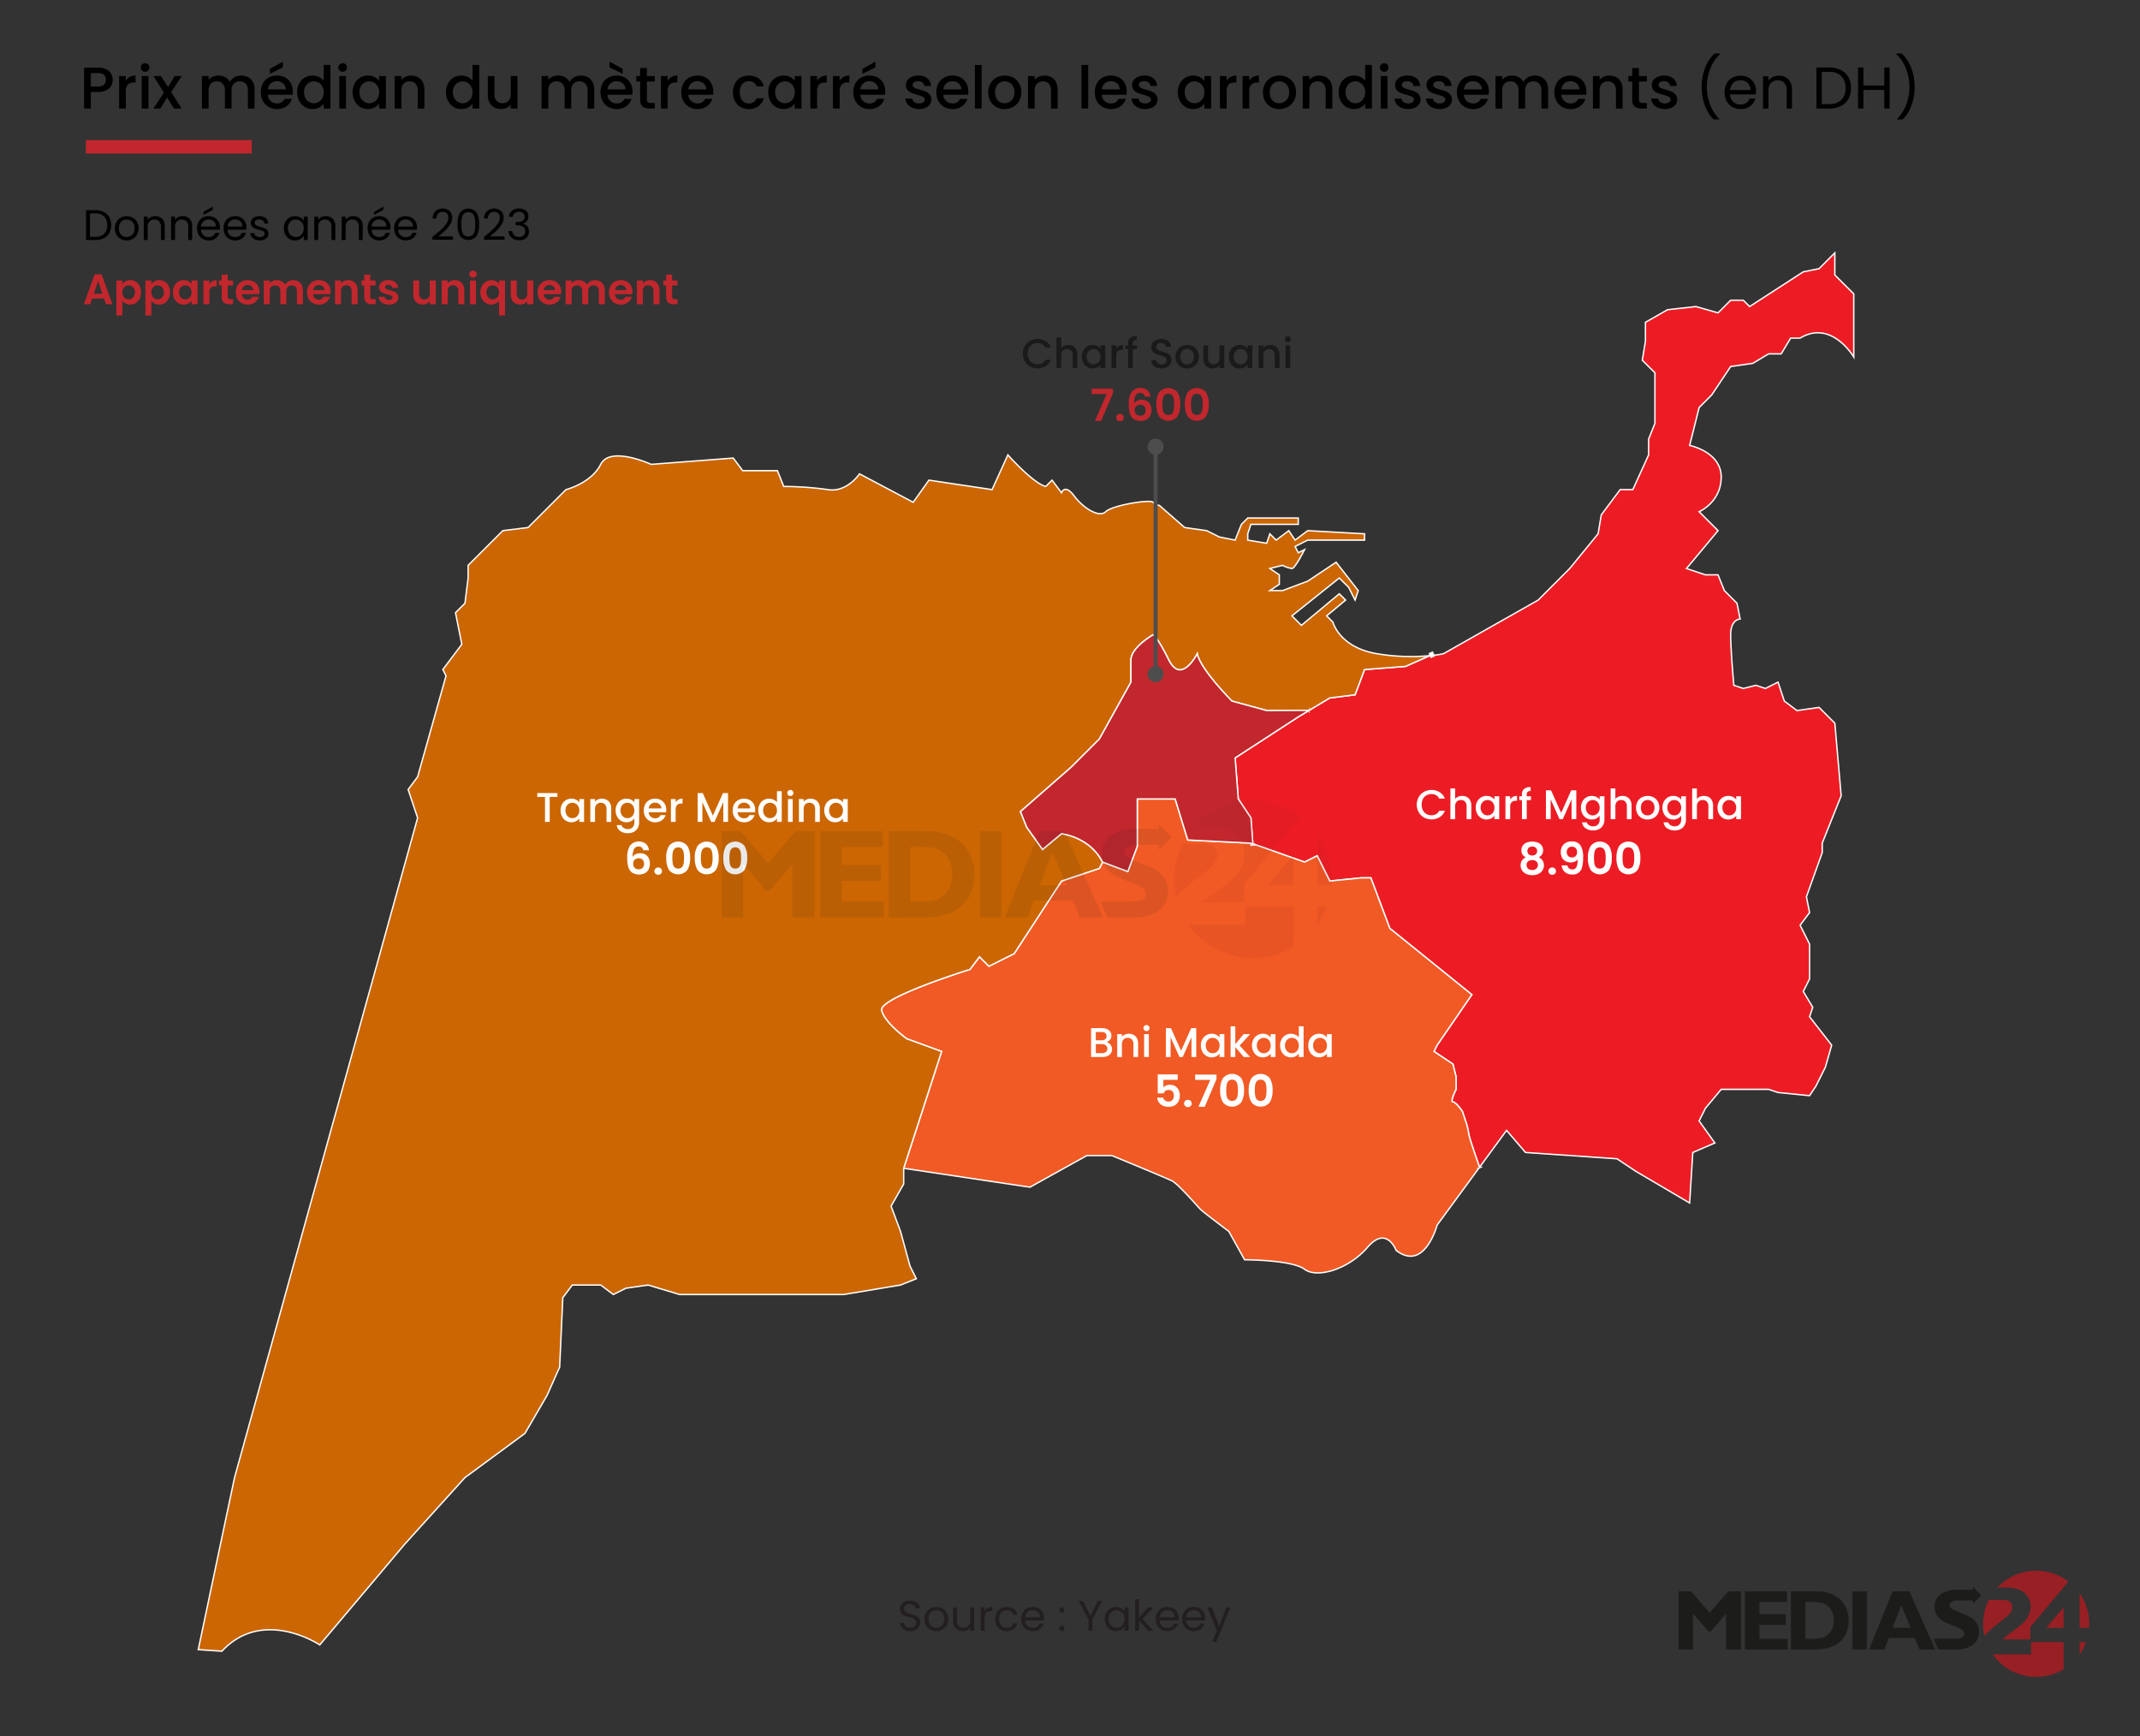 <?xml version="1.0" encoding="UTF-8"?> <svg xmlns="http://www.w3.org/2000/svg" id="Layer_1" data-name="Layer 1" viewBox="0 0 800 649"><rect x="0" y="0" width="800" height="649" fill="#333333" stroke="none"/><defs><style>.cls-1{fill:#ed1c24;}.cls-1,.cls-2,.cls-3,.cls-4,.cls-5{stroke:#fff;}.cls-1,.cls-11,.cls-2,.cls-3,.cls-4,.cls-5,.cls-9{stroke-miterlimit:10;}.cls-1,.cls-2,.cls-3,.cls-5{stroke-width:0.517px;}.cls-2{fill:#f15a24;}.cls-3{fill:#cc6602;}.cls-11,.cls-4,.cls-9{fill:none;}.cls-4{stroke-width:2.068px;}.cls-5,.cls-7{fill:#c1272d;}.cls-6{fill:#fff;}.cls-8{fill:#1a1a1a;}.cls-9{stroke:#4d4d4d;stroke-width:1.5px;}.cls-10{fill:#4d4d4d;}.cls-11{stroke:#c1272d;stroke-width:5px;}.cls-12{fill:#981f24;}.cls-13{fill:#1c1c1a;}.cls-14{opacity:0.1;}.cls-15{fill:#231f20;}</style></defs><path class="cls-1" d="M693,109.872v23.603s-8.26-14.164-20.057-7.082H669.397l-3.536,5.903h-4.714l-5.903,3.536-8.261,1.179-7.082,10.618-4.714,4.725L631.64,166.507s11.807,2.368,11.807,11.807-8.26,12.975-8.26,12.975l7.072,7.082-11.796,14.154,7.082,2.368h4.714l2.368,5.893L649.34,225.51l1.179,5.903s-3.536,0-3.536,5.893c0,5.903,1.179,18.878,1.179,18.878l3.536,1.179,4.725-1.179,3.536,1.179,4.725-2.357,2.357,7.082,4.725,3.536,8.261-1.179,5.893,5.903,2.368,27.139-7.082,17.7v3.536L675.3,335.244l1.179,5.903-3.536,4.714,3.536,7.082v12.985l-2.357,4.714,3.536,5.903-1.179,3.536L684.74,390.7l-2.357,8.261-3.546,7.082-2.357,3.546L664.683,408.4l-3.536-1.179h-17.7l-5.903,7.082-2.357,4.725,5.893,8.25-8.261,3.546L631.64,449.702l-20.057-11.796-7.082-4.725-34.221-2.357-7.072-8.261-10.111,13.792c-.713-2.026-4.053-11.559-4.053-12.613a26.737,26.737,0,0,0-1.179-4.714l-1.179-3.546s-2.368-3.536-3.546-3.536,1.179-4.725,1.179-4.725v-4.714l-1.179-4.725-7.072-4.714,1.179-2.368,12.975-18.878L519.549,347.05l-7.082-18.889h-3.536l-11.807,1.189-4.714-9.45-4.725,2.368-19.323-6.824-.734-9.697-4.725-7.082-1.179-15.342,23.603-15.332,4.063-2.44.01-.01,7.723-4.632,9.439-1.179,3.546-9.439,15.332-1.179,8.995-4.001a45.339,45.339,0,0,0,5.169-.724l35.399-20.057,11.796-11.807,10.618-12.975,1.189-7.082,7.072-9.439h4.725l5.903-12.975V164.15l2.357-5.903V139.368l-4.725-4.714,1.179-7.082V120.49l8.261-4.714,10.618-1.179,8.261,2.357,4.725-4.725h4.715l2.368,2.368,20.057-12.985,5.903-1.179,5.893-5.903v8.26Z"></path><path class="cls-2" d="M553.098,436.355l-15.849,21.608s-4.725,17.7-15.342,9.439c0,0-3.536-9.439-10.618-1.179s-18.878,11.796-23.603,8.26c-4.714-3.546-22.414-3.546-22.414-3.546L459.368,460.32s-9.439-7.082-10.618-8.261-8.261-9.439-10.618-10.618c-2.368-1.179-22.424-9.439-22.424-9.439H406.269L385.033,443.799l-47.206-7.072,14.164-43.66-12.975-4.725s-8.261-5.903-9.45-10.618C328.388,373,362.609,362.382,362.609,362.382l3.546-4.714,3.536,3.536,9.439-4.714,17.7-27.139,14.164-4.725,1.179-2.357,9.439,3.536,3.536-9.439v-17.7h14.164l4.714,15.342,23.603,1.179.734.258,19.323,6.824,4.725-2.368,4.714,9.45,11.807-1.189h3.536l7.082,18.889,30.675,24.771L537.249,390.7l-1.179,2.368,7.072,4.714,1.179,4.725v4.714s-2.357,4.725-1.179,4.725,3.546,3.536,3.546,3.536l1.179,3.546a26.737,26.737,0,0,1,1.179,4.714C549.045,424.797,552.385,434.329,553.098,436.355Z"></path><path class="cls-3" d="M534.437,245.112l-8.995,4.001L510.11,250.291l-3.546,9.439-9.439,1.179-7.723,4.632-15.87.083-12.985-3.536s-11.796-11.796-12.975-17.7c0,0-5.903,11.796-10.628,2.357-4.714-9.439-5.893-9.439-5.893-9.439s-8.261,4.725-8.261,9.439v8.26l-11.796,21.246-10.628,10.618L381.487,303.39l2.368,5.893,5.893,8.261,7.082-5.893s10.618,1.179,15.342,10.618l-1.179,2.357L396.83,329.351l-17.7,27.139-9.439,4.714-3.536-3.536-3.546,4.714S328.388,373,329.567,377.725c1.189,4.714,9.45,10.618,9.45,10.618l12.975,4.725-14.164,43.66v5.893l-4.714,8.261,3.536,9.439,3.546,12.985,2.357,4.714-5.903,2.357-21.235,3.546h-61.36l-11.796-3.546-8.261,1.189-4.725,2.357-4.714-3.546H213.94l-3.546,4.725-1.179,25.96L204.49,521.68l-8.25,14.164-22.424,16.511-22.414,24.782-31.864,37.757S98.302,600.739,82.96,617.26l-8.85-.589,13.564-64.317,68.442-246.607L152.58,295.13l3.536-4.725,10.618-37.757-1.179-2.357,7.082-9.439L170.28,229.045l3.536-3.536,1.179-9.439v-4.725L187.98,198.371l9.439-1.179,14.154-14.164s9.439-2.357,12.985-9.439c3.536-7.082,18.878,0,18.878,0l30.675-2.357,3.546,4.714h12.975l2.357,5.903a122.039,122.039,0,0,1,16.521,1.179c7.082,1.179,11.807-5.893,11.807-5.893l20.057,10.618,5.893-8.261,23.603,3.536,5.903-12.975s9.439,10.618,14.153,11.796l2.368-2.357,3.536,4.714s1.179-3.536,4.725,1.179c3.536,4.725,9.439,8.261,11.796,5.903s16.521-4.714,17.7-3.536a3.65,3.65,0,0,0,2.357,1.179l9.439,8.261,8.261,1.179,4.725,2.357,5.893,1.179,2.357-5.893,2.368-2.368h18.878v2.368h-17.7l-1.179,3.536v2.357l7.082,1.179,1.179-3.536,2.357,2.357,4.714-3.536,2.368,3.536,4.714-3.536,21.246,1.179v2.357H488.864l-4.714,2.368,1.179,2.357,2.357-1.179s-3.536,7.072-4.714,7.072a11.854,11.854,0,0,1-3.546-1.179l-4.714,1.179,3.536,2.368v3.536l-3.536,2.357h4.714l9.439-3.536,10.618-7.082,8.26,10.618-1.179,3.546-2.357-4.725-3.536-3.536-17.7,14.154,3.536,3.546,14.164-11.796,2.357,2.357-7.082,5.893,2.357,2.368s2.368,9.439,16.521,11.796A76.976,76.976,0,0,0,534.437,245.112Z"></path><path class="cls-4" d="M553.232,436.738s-.052-.134-.134-.383"></path><line class="cls-4" x1="468.414" y1="316.2" x2="468.363" y2="315.445"></line><line class="cls-4" x1="536.07" y1="244.388" x2="534.437" y2="245.112"></line><path class="cls-5" d="M489.402,265.541l-.01.01-4.063,2.44-23.603,15.332,1.179,15.342,4.725,7.082.734,9.697-.734-.258-23.603-1.179-4.714-15.342H425.147v17.7l-3.536,9.439-9.439-3.536c-4.725-9.439-15.342-10.618-15.342-10.618l-7.082,5.893-5.893-8.261-2.368-5.893,18.878-16.521,10.628-10.618L422.79,255.006v-8.26c0-4.714,8.261-9.439,8.261-9.439s1.179,0,5.893,9.439c4.725,9.439,10.628-2.357,10.628-2.357,1.179,5.903,12.975,17.7,12.975,17.7l12.985,3.536Z"></path><line class="cls-4" x1="489.608" y1="265.541" x2="489.402" y2="265.541"></line><path class="cls-6" d="M208.373,296.471v1.441h-2.869v9.336h-1.768v-9.336h-2.884v-1.441Z"></path><path class="cls-6" d="M210.102,300.657a3.899,3.899,0,0,1,3.497-2.094,3.732,3.732,0,0,1,1.76.396,3.579,3.579,0,0,1,1.202.984v-1.24h1.783v8.545h-1.783v-1.271a3.521,3.521,0,0,1-1.225,1.008,3.967,3.967,0,0,1-3.784-.162,4.021,4.021,0,0,1-1.45-1.582,4.866,4.866,0,0,1-.535-2.303A4.724,4.724,0,0,1,210.102,300.657Zm6.095.775a2.566,2.566,0,0,0-.954-.993,2.503,2.503,0,0,0-1.272-.34,2.502,2.502,0,0,0-2.226,1.31,3.054,3.054,0,0,0-.364,1.528,3.189,3.189,0,0,0,.364,1.551,2.578,2.578,0,0,0,.962,1.016,2.465,2.465,0,0,0,1.264.349,2.504,2.504,0,0,0,1.272-.341,2.549,2.549,0,0,0,.954-1.001,3.14,3.14,0,0,0,.364-1.543A3.1,3.1,0,0,0,216.197,301.433Z"></path><path class="cls-6" d="M226.789,298.982a2.982,2.982,0,0,1,1.248,1.24,4.085,4.085,0,0,1,.45,1.985v5.04h-1.752v-4.776a2.484,2.484,0,0,0-.574-1.761,2.042,2.042,0,0,0-1.566-.611,2.067,2.067,0,0,0-1.574.611,2.463,2.463,0,0,0-.582,1.761v4.776h-1.768v-8.545h1.768v.977a2.916,2.916,0,0,1,1.109-.821,3.546,3.546,0,0,1,1.434-.295A3.83,3.83,0,0,1,226.789,298.982Z"></path><path class="cls-6" d="M235.939,298.959a3.383,3.383,0,0,1,1.202.984v-1.24h1.783v8.685a4.365,4.365,0,0,1-.496,2.101,3.59,3.59,0,0,1-1.435,1.451,4.515,4.515,0,0,1-2.241.527,4.859,4.859,0,0,1-2.884-.815,3.002,3.002,0,0,1-1.303-2.21h1.752a1.897,1.897,0,0,0,.86,1.077,2.912,2.912,0,0,0,1.574.412,2.353,2.353,0,0,0,1.729-.652,2.543,2.543,0,0,0,.659-1.892v-1.427a3.596,3.596,0,0,1-1.217,1.016,3.645,3.645,0,0,1-1.745.411,3.828,3.828,0,0,1-2.04-.565,3.999,3.999,0,0,1-1.458-1.582,4.865,4.865,0,0,1-.535-2.303,4.723,4.723,0,0,1,.535-2.28,3.898,3.898,0,0,1,3.497-2.094A3.791,3.791,0,0,1,235.939,298.959Zm.837,2.474a2.566,2.566,0,0,0-.954-.993,2.503,2.503,0,0,0-1.272-.34,2.502,2.502,0,0,0-2.226,1.31,3.054,3.054,0,0,0-.364,1.528,3.189,3.189,0,0,0,.364,1.551,2.578,2.578,0,0,0,.962,1.016,2.465,2.465,0,0,0,1.264.349,2.504,2.504,0,0,0,1.272-.341,2.549,2.549,0,0,0,.954-1.001,3.139,3.139,0,0,0,.364-1.543A3.099,3.099,0,0,0,236.776,301.433Z"></path><path class="cls-6" d="M249.02,303.635h-6.529a2.37,2.37,0,0,0,.76,1.643,2.396,2.396,0,0,0,1.675.62,2.068,2.068,0,0,0,2.016-1.193h1.908a3.845,3.845,0,0,1-1.404,1.93,4.115,4.115,0,0,1-2.52.753,4.361,4.361,0,0,1-2.194-.551,3.909,3.909,0,0,1-1.52-1.551,4.729,4.729,0,0,1-.551-2.318,4.842,4.842,0,0,1,.535-2.318,3.761,3.761,0,0,1,1.504-1.543,4.471,4.471,0,0,1,2.225-.543,4.363,4.363,0,0,1,2.156.527,3.724,3.724,0,0,1,1.473,1.482,4.455,4.455,0,0,1,.527,2.193A5.567,5.567,0,0,1,249.02,303.635Zm-1.784-1.427a2.012,2.012,0,0,0-.698-1.566,2.497,2.497,0,0,0-1.69-.589,2.269,2.269,0,0,0-1.566.581,2.43,2.43,0,0,0-.775,1.574Z"></path><path class="cls-6" d="M253.617,298.928a3.056,3.056,0,0,1,1.527-.364v1.83h-.45a2.153,2.153,0,0,0-1.574.527,2.524,2.524,0,0,0-.535,1.83v4.497h-1.768v-8.545h1.768v1.24A2.78,2.78,0,0,1,253.617,298.928Z"></path><path class="cls-6" d="M272.156,296.471V307.248h-1.768v-7.382l-3.288,7.382H265.876l-3.303-7.382v7.382h-1.768V296.471h1.908l3.784,8.451,3.768-8.451Z"></path><path class="cls-6" d="M282.252,303.635h-6.529a2.37,2.37,0,0,0,.76,1.643,2.396,2.396,0,0,0,1.675.62,2.068,2.068,0,0,0,2.016-1.193h1.908a3.844,3.844,0,0,1-1.404,1.93,4.115,4.115,0,0,1-2.52.753,4.361,4.361,0,0,1-2.194-.551,3.909,3.909,0,0,1-1.52-1.551,4.73,4.73,0,0,1-.551-2.318,4.842,4.842,0,0,1,.535-2.318,3.762,3.762,0,0,1,1.504-1.543,4.471,4.471,0,0,1,2.225-.543,4.362,4.362,0,0,1,2.156.527,3.723,3.723,0,0,1,1.473,1.482,4.455,4.455,0,0,1,.527,2.193A5.567,5.567,0,0,1,282.252,303.635Zm-1.784-1.427a2.012,2.012,0,0,0-.698-1.566,2.497,2.497,0,0,0-1.69-.589,2.269,2.269,0,0,0-1.566.581,2.429,2.429,0,0,0-.775,1.574Z"></path><path class="cls-6" d="M283.997,300.657a3.899,3.899,0,0,1,3.513-2.094,4.019,4.019,0,0,1,1.651.364,3.382,3.382,0,0,1,1.295.97v-4.126h1.783V307.248h-1.783v-1.287a3.304,3.304,0,0,1-1.202,1.024,3.734,3.734,0,0,1-1.76.403,3.828,3.828,0,0,1-2.04-.565,4,4,0,0,1-1.458-1.582,4.865,4.865,0,0,1-.535-2.303A4.723,4.723,0,0,1,283.997,300.657Zm6.095.775a2.565,2.565,0,0,0-.954-.993,2.503,2.503,0,0,0-1.272-.34,2.502,2.502,0,0,0-2.226,1.31,3.055,3.055,0,0,0-.364,1.528,3.19,3.19,0,0,0,.364,1.551,2.577,2.577,0,0,0,.962,1.016,2.465,2.465,0,0,0,1.264.349,2.504,2.504,0,0,0,1.272-.341,2.548,2.548,0,0,0,.954-1.001,3.139,3.139,0,0,0,.364-1.543A3.099,3.099,0,0,0,290.091,301.433Z"></path><path class="cls-6" d="M294.658,297.246a1.133,1.133,0,0,1,.806-1.94,1.079,1.079,0,0,1,.791.326,1.162,1.162,0,0,1,0,1.613,1.078,1.078,0,0,1-.791.325A1.095,1.095,0,0,1,294.658,297.246Zm1.675,1.457v8.545h-1.768v-8.545Z"></path><path class="cls-6" d="M304.777,298.982a2.982,2.982,0,0,1,1.248,1.24,4.085,4.085,0,0,1,.45,1.985v5.04h-1.752v-4.776a2.484,2.484,0,0,0-.574-1.761,2.042,2.042,0,0,0-1.566-.611,2.067,2.067,0,0,0-1.574.611,2.463,2.463,0,0,0-.582,1.761v4.776h-1.768v-8.545h1.768v.977a2.917,2.917,0,0,1,1.109-.821,3.546,3.546,0,0,1,1.434-.295A3.83,3.83,0,0,1,304.777,298.982Z"></path><path class="cls-6" d="M308.669,300.657a3.899,3.899,0,0,1,3.497-2.094,3.732,3.732,0,0,1,1.76.396,3.579,3.579,0,0,1,1.202.984v-1.24h1.783v8.545h-1.783v-1.271a3.521,3.521,0,0,1-1.225,1.008,3.967,3.967,0,0,1-3.784-.162,4.021,4.021,0,0,1-1.45-1.582,4.866,4.866,0,0,1-.535-2.303A4.724,4.724,0,0,1,308.669,300.657Zm6.095.775a2.566,2.566,0,0,0-.954-.993,2.503,2.503,0,0,0-1.272-.34,2.502,2.502,0,0,0-2.226,1.31,3.054,3.054,0,0,0-.364,1.528,3.189,3.189,0,0,0,.364,1.551,2.578,2.578,0,0,0,.962,1.016,2.465,2.465,0,0,0,1.264.349,2.504,2.504,0,0,0,1.272-.341,2.549,2.549,0,0,0,.954-1.001,3.14,3.14,0,0,0,.364-1.543A3.1,3.1,0,0,0,314.764,301.433Z"></path><path class="cls-6" d="M239.89,316.801a1.737,1.737,0,0,0-1.166-.348,1.808,1.808,0,0,0-1.679.918,6.288,6.288,0,0,0-.554,2.986,2.683,2.683,0,0,1,1.158-1.034,3.716,3.716,0,0,1,1.654-.372,3.83,3.83,0,0,1,1.902.463,3.207,3.207,0,0,1,1.29,1.348,4.992,4.992,0,0,1-.008,4.219,3.386,3.386,0,0,1-1.381,1.432,5.031,5.031,0,0,1-4.871-.249,3.961,3.961,0,0,1-1.373-2.126,12.456,12.456,0,0,1-.389-3.365,8.218,8.218,0,0,1,1.042-4.574,4.297,4.297,0,0,1,5.988-.604,3.743,3.743,0,0,1,1.108,2.349h-2.15A1.901,1.901,0,0,0,239.89,316.801Zm-2.588,4.565a1.859,1.859,0,0,0-.596,1.489,1.935,1.935,0,0,0,2.117,2.1,1.865,1.865,0,0,0,1.415-.545,2.047,2.047,0,0,0,.521-1.473,2.198,2.198,0,0,0-.504-1.522,1.887,1.887,0,0,0-1.48-.562A2.176,2.176,0,0,0,237.301,321.366Z"></path><path class="cls-6" d="M245.035,326.618a1.358,1.358,0,0,1,0-1.936,1.433,1.433,0,0,1,1.034-.389,1.384,1.384,0,0,1,1.009.389,1.377,1.377,0,0,1,0,1.936,1.384,1.384,0,0,1-1.009.389A1.433,1.433,0,0,1,245.035,326.618Z"></path><path class="cls-6" d="M250.096,316.222a4.444,4.444,0,0,1,6.865,0,8.303,8.303,0,0,1,1.034,4.483,8.428,8.428,0,0,1-1.034,4.516,4.417,4.417,0,0,1-6.865,0,8.423,8.423,0,0,1-1.034-4.516A8.299,8.299,0,0,1,250.096,316.222Zm5.458,2.423a2.77,2.77,0,0,0-.628-1.364,2.11,2.11,0,0,0-2.795,0,2.773,2.773,0,0,0-.629,1.364,11.424,11.424,0,0,0-.157,2.061,12.49,12.49,0,0,0,.149,2.108,2.642,2.642,0,0,0,.628,1.373,2.159,2.159,0,0,0,2.812,0,2.642,2.642,0,0,0,.628-1.373,12.49,12.49,0,0,0,.149-2.108A11.375,11.375,0,0,0,255.555,318.644Z"></path><path class="cls-6" d="M260.766,316.222a4.444,4.444,0,0,1,6.865,0,8.304,8.304,0,0,1,1.034,4.483,8.429,8.429,0,0,1-1.034,4.516,4.418,4.418,0,0,1-6.865,0,8.424,8.424,0,0,1-1.034-4.516A8.3,8.3,0,0,1,260.766,316.222Zm5.458,2.423a2.769,2.769,0,0,0-.628-1.364,2.11,2.11,0,0,0-2.795,0,2.774,2.774,0,0,0-.629,1.364,11.424,11.424,0,0,0-.157,2.061,12.489,12.489,0,0,0,.149,2.108,2.642,2.642,0,0,0,.628,1.373,2.159,2.159,0,0,0,2.812,0,2.642,2.642,0,0,0,.628-1.373,12.49,12.49,0,0,0,.149-2.108A11.375,11.375,0,0,0,266.224,318.644Z"></path><path class="cls-6" d="M271.435,316.222a4.444,4.444,0,0,1,6.865,0,8.303,8.303,0,0,1,1.034,4.483,8.428,8.428,0,0,1-1.034,4.516,4.417,4.417,0,0,1-6.865,0,8.423,8.423,0,0,1-1.034-4.516A8.299,8.299,0,0,1,271.435,316.222Zm5.458,2.423a2.769,2.769,0,0,0-.628-1.364,2.11,2.11,0,0,0-2.795,0,2.775,2.775,0,0,0-.629,1.364,11.425,11.425,0,0,0-.157,2.061,12.49,12.49,0,0,0,.149,2.108,2.642,2.642,0,0,0,.628,1.373,2.159,2.159,0,0,0,2.812,0,2.642,2.642,0,0,0,.628-1.373,12.49,12.49,0,0,0,.149-2.108A11.384,11.384,0,0,0,276.894,318.644Z"></path><path class="cls-6" d="M440.269,403.678h-5.359v2.829a2.485,2.485,0,0,1,.992-.703,3.474,3.474,0,0,1,1.373-.272,3.752,3.752,0,0,1,2.167.578,3.357,3.357,0,0,1,1.224,1.48,4.907,4.907,0,0,1,.381,1.928,4.299,4.299,0,0,1-1.084,3.06,4.018,4.018,0,0,1-3.085,1.157,4.54,4.54,0,0,1-3.011-.942,3.542,3.542,0,0,1-1.273-2.465h2.25a1.775,1.775,0,0,0,.67,1.059,2.141,2.141,0,0,0,1.331.397,1.783,1.783,0,0,0,1.473-.611,2.496,2.496,0,0,0,.496-1.621,2.205,2.205,0,0,0-.504-1.563,1.936,1.936,0,0,0-1.482-.538,1.875,1.875,0,0,0-1.157.348,1.897,1.897,0,0,0-.662.926H432.791v-7.08h7.478Z"></path><path class="cls-6" d="M443.056,413.463a1.358,1.358,0,0,1,0-1.936,1.432,1.432,0,0,1,1.034-.389,1.379,1.379,0,0,1,1.009.389,1.377,1.377,0,0,1,0,1.936,1.383,1.383,0,0,1-1.009.389A1.435,1.435,0,0,1,443.056,413.463Z"></path><path class="cls-6" d="M454.759,403.43l-4.399,10.306h-2.35l4.434-10.041h-5.657V401.709h7.973Z"></path><path class="cls-6" d="M457.166,403.066a4.445,4.445,0,0,1,6.865,0,8.294,8.294,0,0,1,1.034,4.482,8.422,8.422,0,0,1-1.034,4.516,4.417,4.417,0,0,1-6.865,0,8.43,8.43,0,0,1-1.033-4.516A8.302,8.302,0,0,1,457.166,403.066Zm5.459,2.423a2.778,2.778,0,0,0-.628-1.364,2.111,2.111,0,0,0-2.796,0,2.769,2.769,0,0,0-.629,1.364,11.406,11.406,0,0,0-.157,2.06,12.493,12.493,0,0,0,.149,2.109,2.645,2.645,0,0,0,.628,1.373,2.16,2.16,0,0,0,2.812,0,2.654,2.654,0,0,0,.629-1.373,12.623,12.623,0,0,0,.148-2.109A11.407,11.407,0,0,0,462.625,405.489Z"></path><path class="cls-6" d="M467.835,403.066a4.445,4.445,0,0,1,6.865,0,8.294,8.294,0,0,1,1.034,4.482,8.422,8.422,0,0,1-1.034,4.516,4.416,4.416,0,0,1-6.865,0,8.43,8.43,0,0,1-1.033-4.516A8.302,8.302,0,0,1,467.835,403.066Zm5.459,2.423a2.776,2.776,0,0,0-.628-1.364,2.111,2.111,0,0,0-2.796,0,2.77,2.77,0,0,0-.629,1.364,11.407,11.407,0,0,0-.157,2.06,12.505,12.505,0,0,0,.149,2.109,2.646,2.646,0,0,0,.628,1.373,2.16,2.16,0,0,0,2.812,0,2.654,2.654,0,0,0,.629-1.373,12.611,12.611,0,0,0,.148-2.109A11.406,11.406,0,0,0,473.294,405.489Z"></path><path class="cls-6" d="M568.731,317.843a3.046,3.046,0,0,1,.455-1.63,3.158,3.158,0,0,1,1.373-1.174,5.949,5.949,0,0,1,4.483,0,3.154,3.154,0,0,1,1.372,1.174,3.036,3.036,0,0,1,.455,1.63,2.862,2.862,0,0,1-.446,1.597,3.051,3.051,0,0,1-1.191,1.066,3.22,3.22,0,0,1,1.423,1.158,3.148,3.148,0,0,1,.513,1.803,3.396,3.396,0,0,1-.57,1.961,3.662,3.662,0,0,1-1.563,1.281,5.383,5.383,0,0,1-2.233.447,5.324,5.324,0,0,1-2.225-.447,3.665,3.665,0,0,1-1.555-1.281,3.388,3.388,0,0,1-.571-1.961,3.176,3.176,0,0,1,.514-1.81,3.09,3.09,0,0,1,1.422-1.15A2.821,2.821,0,0,1,568.731,317.843Zm2.54,4.151a1.672,1.672,0,0,0-.588,1.373,1.739,1.739,0,0,0,.571,1.349,2.202,2.202,0,0,0,1.546.52,2.152,2.152,0,0,0,1.539-.529,1.761,1.761,0,0,0,.562-1.34,1.688,1.688,0,0,0-.579-1.364,2.285,2.285,0,0,0-1.522-.487A2.341,2.341,0,0,0,571.271,321.994Zm2.861-5.078a1.902,1.902,0,0,0-1.332-.446,1.876,1.876,0,0,0-1.315.446,1.639,1.639,0,0,0-.488,1.274,1.509,1.509,0,0,0,.505,1.191,2.107,2.107,0,0,0,2.606-.008,1.528,1.528,0,0,0,.513-1.199A1.621,1.621,0,0,0,574.133,316.916Z"></path><path class="cls-6" d="M579.244,326.618a1.358,1.358,0,0,1,0-1.936,1.436,1.436,0,0,1,1.034-.389,1.383,1.383,0,0,1,1.009.389,1.377,1.377,0,0,1,0,1.936,1.383,1.383,0,0,1-1.009.389A1.436,1.436,0,0,1,579.244,326.618Z"></path><path class="cls-6" d="M586.556,324.617a1.931,1.931,0,0,0,1.266.389,1.57,1.57,0,0,0,1.488-.853,6.431,6.431,0,0,0,.464-2.87,2.497,2.497,0,0,1-1.067.827,3.687,3.687,0,0,1-1.48.298,4.113,4.113,0,0,1-1.91-.439,3.235,3.235,0,0,1-1.349-1.307,4.185,4.185,0,0,1-.496-2.108,3.93,3.93,0,0,1,1.092-2.92,4.04,4.04,0,0,1,2.978-1.084,3.635,3.635,0,0,1,3.316,1.506,8.491,8.491,0,0,1,.968,4.532,13.801,13.801,0,0,1-.372,3.523,3.456,3.456,0,0,1-3.73,2.796,4.276,4.276,0,0,1-2.084-.473,3.355,3.355,0,0,1-1.315-1.24,3.82,3.82,0,0,1-.52-1.695h2.15A1.806,1.806,0,0,0,586.556,324.617Zm2.506-4.624a1.995,1.995,0,0,0,.496-1.423,2.086,2.086,0,0,0-.52-1.514,1.883,1.883,0,0,0-1.414-.537,1.848,1.848,0,0,0-1.415.555,2.301,2.301,0,0,0-.017,2.895,1.948,1.948,0,0,0,1.514.554A1.77,1.77,0,0,0,589.062,319.993Z"></path><path class="cls-6" d="M594.644,316.222a4.445,4.445,0,0,1,6.865,0,8.3,8.3,0,0,1,1.034,4.483,8.424,8.424,0,0,1-1.034,4.516,4.418,4.418,0,0,1-6.865,0,8.434,8.434,0,0,1-1.033-4.516A8.309,8.309,0,0,1,594.644,316.222Zm5.459,2.423a2.777,2.777,0,0,0-.628-1.364,2.111,2.111,0,0,0-2.796,0,2.769,2.769,0,0,0-.629,1.364,11.42,11.42,0,0,0-.157,2.061,12.484,12.484,0,0,0,.149,2.108,2.642,2.642,0,0,0,.628,1.373,2.16,2.16,0,0,0,2.812,0,2.651,2.651,0,0,0,.629-1.373,12.602,12.602,0,0,0,.148-2.108A11.42,11.42,0,0,0,600.104,318.644Z"></path><path class="cls-6" d="M605.314,316.222a4.445,4.445,0,0,1,6.865,0,8.299,8.299,0,0,1,1.034,4.483,8.424,8.424,0,0,1-1.034,4.516,4.418,4.418,0,0,1-6.865,0,8.433,8.433,0,0,1-1.033-4.516A8.308,8.308,0,0,1,605.314,316.222Zm5.459,2.423a2.777,2.777,0,0,0-.628-1.364,2.111,2.111,0,0,0-2.796,0,2.77,2.77,0,0,0-.629,1.364,11.42,11.42,0,0,0-.157,2.061,12.484,12.484,0,0,0,.149,2.108,2.642,2.642,0,0,0,.628,1.373,2.16,2.16,0,0,0,2.812,0,2.65,2.65,0,0,0,.629-1.373,12.59,12.59,0,0,0,.148-2.108A11.419,11.419,0,0,0,610.773,318.644Z"></path><path class="cls-7" d="M416.049,147.032l-4.399,10.306H409.3l4.434-10.041h-5.657v-1.984h7.973Z"></path><path class="cls-7" d="M417.679,157.065a1.358,1.358,0,0,1,0-1.936,1.44,1.44,0,0,1,1.034-.389,1.387,1.387,0,0,1,1.009.389,1.377,1.377,0,0,1,0,1.936,1.38,1.38,0,0,1-1.009.389A1.432,1.432,0,0,1,417.679,157.065Z"></path><path class="cls-7" d="M427.389,147.248a1.739,1.739,0,0,0-1.166-.348,1.807,1.807,0,0,0-1.679.918,6.288,6.288,0,0,0-.555,2.985,2.686,2.686,0,0,1,1.158-1.034,3.713,3.713,0,0,1,1.654-.371,3.83,3.83,0,0,1,1.902.463,3.209,3.209,0,0,1,1.29,1.348,4.999,4.999,0,0,1-.008,4.219,3.393,3.393,0,0,1-1.382,1.431,5.024,5.024,0,0,1-4.871-.249,3.955,3.955,0,0,1-1.373-2.125,12.44,12.44,0,0,1-.389-3.366,8.211,8.211,0,0,1,1.042-4.573,4.299,4.299,0,0,1,5.988-.605,3.744,3.744,0,0,1,1.108,2.349h-2.15A1.9,1.9,0,0,0,427.389,147.248ZM424.8,151.812a1.86,1.86,0,0,0-.595,1.489,1.935,1.935,0,0,0,2.117,2.1,1.862,1.862,0,0,0,1.414-.546,2.042,2.042,0,0,0,.521-1.472,2.196,2.196,0,0,0-.505-1.522,1.887,1.887,0,0,0-1.48-.562A2.178,2.178,0,0,0,424.8,151.812Z"></path><path class="cls-7" d="M433.31,146.668a4.445,4.445,0,0,1,6.865,0,8.304,8.304,0,0,1,1.034,4.483,8.421,8.421,0,0,1-1.034,4.516,4.416,4.416,0,0,1-6.865,0,8.431,8.431,0,0,1-1.033-4.516A8.313,8.313,0,0,1,433.31,146.668Zm5.459,2.424a2.785,2.785,0,0,0-.628-1.365,2.111,2.111,0,0,0-2.796,0,2.778,2.778,0,0,0-.629,1.365,11.408,11.408,0,0,0-.157,2.06,12.484,12.484,0,0,0,.149,2.108,2.642,2.642,0,0,0,.628,1.373,2.157,2.157,0,0,0,2.812,0,2.65,2.65,0,0,0,.629-1.373,12.59,12.59,0,0,0,.148-2.108A11.407,11.407,0,0,0,438.77,149.092Z"></path><path class="cls-7" d="M443.981,146.668a4.445,4.445,0,0,1,6.865,0,8.303,8.303,0,0,1,1.034,4.483,8.421,8.421,0,0,1-1.034,4.516,4.416,4.416,0,0,1-6.865,0,8.43,8.43,0,0,1-1.033-4.516A8.312,8.312,0,0,1,443.981,146.668Zm5.459,2.424a2.785,2.785,0,0,0-.628-1.365,2.111,2.111,0,0,0-2.796,0,2.778,2.778,0,0,0-.629,1.365,11.408,11.408,0,0,0-.157,2.06,12.484,12.484,0,0,0,.149,2.108,2.642,2.642,0,0,0,.628,1.373,2.157,2.157,0,0,0,2.812,0,2.65,2.65,0,0,0,.629-1.373,12.59,12.59,0,0,0,.148-2.108A11.417,11.417,0,0,0,449.44,149.092Z"></path><path class="cls-6" d="M415.12,390.504a2.77,2.77,0,0,1,.179,3.203,2.897,2.897,0,0,1-1.233,1.039,4.348,4.348,0,0,1-1.876.38h-4.312V384.348h4.109a4.415,4.415,0,0,1,1.893.373,2.77,2.77,0,0,1,1.193,1,2.535,2.535,0,0,1,.403,1.403,2.402,2.402,0,0,1-.496,1.551,2.891,2.891,0,0,1-1.334.915A2.387,2.387,0,0,1,415.12,390.504Zm-5.475-1.627h2.187a2.103,2.103,0,0,0,1.357-.397,1.381,1.381,0,0,0,.488-1.14,1.41,1.41,0,0,0-.488-1.14,2.05,2.05,0,0,0-1.357-.411h-2.187Zm3.8,4.373a1.504,1.504,0,0,0,.512-1.21,1.57,1.57,0,0,0-.543-1.257,2.142,2.142,0,0,0-1.442-.465h-2.326v3.365h2.389A2.114,2.114,0,0,0,413.445,393.25Z"></path><path class="cls-6" d="M423.766,386.86a2.969,2.969,0,0,1,1.248,1.241,4.075,4.075,0,0,1,.45,1.984v5.04h-1.753V390.35a2.481,2.481,0,0,0-.573-1.76,2.045,2.045,0,0,0-1.566-.613,2.068,2.068,0,0,0-1.574.613,2.457,2.457,0,0,0-.582,1.76v4.776h-1.768v-8.545h1.768v.978a2.928,2.928,0,0,1,1.109-.822,3.545,3.545,0,0,1,1.435-.295A3.832,3.832,0,0,1,423.766,386.86Z"></path><path class="cls-6" d="M427.805,385.123a1.131,1.131,0,0,1,.807-1.938,1.073,1.073,0,0,1,.791.325,1.162,1.162,0,0,1,0,1.612,1.077,1.077,0,0,1-.791.326A1.099,1.099,0,0,1,427.805,385.123Zm1.675,1.458v8.545h-1.768v-8.545Z"></path><path class="cls-6" d="M447.19,384.348V395.126h-1.768v-7.382l-3.288,7.382h-1.225l-3.304-7.382v7.382h-1.768V384.348h1.907l3.784,8.452,3.769-8.452Z"></path><path class="cls-6" d="M449.461,388.535a3.9,3.9,0,0,1,3.497-2.094,3.734,3.734,0,0,1,1.761.396,3.579,3.579,0,0,1,1.201.985v-1.241h1.784v8.545H455.92v-1.272a3.507,3.507,0,0,1-1.225,1.008,3.964,3.964,0,0,1-3.784-.163,4.012,4.012,0,0,1-1.45-1.582,4.863,4.863,0,0,1-.534-2.303A4.733,4.733,0,0,1,449.461,388.535Zm6.095.775a2.558,2.558,0,0,0-.953-.992,2.497,2.497,0,0,0-1.271-.342,2.541,2.541,0,0,0-1.272.334,2.514,2.514,0,0,0-.953.977,3.05,3.05,0,0,0-.364,1.527,3.175,3.175,0,0,0,.364,1.551,2.562,2.562,0,0,0,.961,1.016,2.498,2.498,0,0,0,2.536.008,2.541,2.541,0,0,0,.953-1,3.136,3.136,0,0,0,.364-1.543A3.089,3.089,0,0,0,455.556,389.31Z"></path><path class="cls-6" d="M463.411,390.861l3.938,4.265h-2.388l-3.164-3.675v3.675H460.03V383.65h1.768v6.668l3.102-3.737h2.45Z"></path><path class="cls-6" d="M468.566,388.535a3.9,3.9,0,0,1,3.497-2.094,3.733,3.733,0,0,1,1.761.396,3.579,3.579,0,0,1,1.201.985v-1.241H476.81v8.545h-1.784v-1.272a3.507,3.507,0,0,1-1.225,1.008,3.964,3.964,0,0,1-3.784-.163,4.012,4.012,0,0,1-1.45-1.582,4.863,4.863,0,0,1-.534-2.303A4.733,4.733,0,0,1,468.566,388.535Zm6.095.775a2.557,2.557,0,0,0-.953-.992,2.498,2.498,0,0,0-1.272-.342,2.541,2.541,0,0,0-1.272.334,2.514,2.514,0,0,0-.953.977,3.051,3.051,0,0,0-.364,1.527,3.176,3.176,0,0,0,.364,1.551,2.563,2.563,0,0,0,.961,1.016,2.498,2.498,0,0,0,2.536.008,2.54,2.54,0,0,0,.953-1,3.135,3.135,0,0,0,.364-1.543A3.088,3.088,0,0,0,474.661,389.31Z"></path><path class="cls-6" d="M479.081,388.535a3.9,3.9,0,0,1,3.513-2.094,3.993,3.993,0,0,1,1.652.365,3.371,3.371,0,0,1,1.294.969V383.65h1.784V395.126H485.54v-1.287a3.305,3.305,0,0,1-1.201,1.023,3.733,3.733,0,0,1-1.761.403,3.819,3.819,0,0,1-2.039-.566,3.994,3.994,0,0,1-1.458-1.582,4.862,4.862,0,0,1-.534-2.303A4.732,4.732,0,0,1,479.081,388.535Zm6.095.775a2.558,2.558,0,0,0-.953-.992,2.498,2.498,0,0,0-1.272-.342,2.542,2.542,0,0,0-1.272.334,2.514,2.514,0,0,0-.953.977,3.05,3.05,0,0,0-.364,1.527,3.175,3.175,0,0,0,.364,1.551,2.563,2.563,0,0,0,.961,1.016,2.499,2.499,0,0,0,2.536.008,2.542,2.542,0,0,0,.953-1,3.136,3.136,0,0,0,.364-1.543A3.089,3.089,0,0,0,485.176,389.31Z"></path><path class="cls-6" d="M489.595,388.535a3.9,3.9,0,0,1,3.497-2.094,3.733,3.733,0,0,1,1.761.396,3.579,3.579,0,0,1,1.201.985v-1.241h1.784v8.545h-1.784v-1.272a3.507,3.507,0,0,1-1.225,1.008,3.964,3.964,0,0,1-3.784-.163,4.012,4.012,0,0,1-1.45-1.582,4.863,4.863,0,0,1-.534-2.303A4.733,4.733,0,0,1,489.595,388.535Zm6.095.775a2.558,2.558,0,0,0-.953-.992,2.498,2.498,0,0,0-1.272-.342,2.541,2.541,0,0,0-1.272.334,2.513,2.513,0,0,0-.953.977,3.05,3.05,0,0,0-.364,1.527,3.175,3.175,0,0,0,.364,1.551,2.562,2.562,0,0,0,.961,1.016,2.498,2.498,0,0,0,2.536.008,2.541,2.541,0,0,0,.953-1,3.136,3.136,0,0,0,.364-1.543A3.089,3.089,0,0,0,495.69,389.31Z"></path><path class="cls-6" d="M530.367,297.964a5.249,5.249,0,0,1,2-1.962,5.885,5.885,0,0,1,5.831.14,4.813,4.813,0,0,1,1.946,2.396h-2.124a2.852,2.852,0,0,0-1.163-1.272,3.45,3.45,0,0,0-1.722-.418,3.762,3.762,0,0,0-1.907.48,3.343,3.343,0,0,0-1.31,1.38,4.871,4.871,0,0,0,0,4.186,3.396,3.396,0,0,0,1.31,1.389,3.708,3.708,0,0,0,1.907.488,3.461,3.461,0,0,0,1.722-.418,2.85,2.85,0,0,0,1.163-1.272h2.124a4.772,4.772,0,0,1-1.946,2.389,5.668,5.668,0,0,1-3.062.837,5.568,5.568,0,0,1-2.776-.705,5.27,5.27,0,0,1-1.992-1.962,5.837,5.837,0,0,1,0-5.676Z"></path><path class="cls-6" d="M548.371,297.948a2.975,2.975,0,0,1,1.21,1.241,4.131,4.131,0,0,1,.442,1.984v5.04h-1.753v-4.776a2.481,2.481,0,0,0-.573-1.76,2.045,2.045,0,0,0-1.566-.613,2.068,2.068,0,0,0-1.574.613,2.457,2.457,0,0,0-.582,1.76v4.776H542.207V294.738h1.768v3.924a2.956,2.956,0,0,1,1.141-.838,3.809,3.809,0,0,1,1.512-.295A3.58,3.58,0,0,1,548.371,297.948Z"></path><path class="cls-6" d="M552.217,299.623a3.9,3.9,0,0,1,3.497-2.094,3.734,3.734,0,0,1,1.761.396,3.579,3.579,0,0,1,1.201.985v-1.241H560.46v8.545h-1.784v-1.272a3.508,3.508,0,0,1-1.225,1.008,3.964,3.964,0,0,1-3.784-.163,4.011,4.011,0,0,1-1.45-1.582,4.864,4.864,0,0,1-.534-2.303A4.734,4.734,0,0,1,552.217,299.623Zm6.095.775a2.556,2.556,0,0,0-.953-.992,2.498,2.498,0,0,0-1.272-.342,2.541,2.541,0,0,0-1.272.334,2.514,2.514,0,0,0-.953.977,3.051,3.051,0,0,0-.364,1.527,3.176,3.176,0,0,0,.364,1.551,2.563,2.563,0,0,0,.961,1.016,2.498,2.498,0,0,0,2.536.008,2.54,2.54,0,0,0,.953-1,3.135,3.135,0,0,0,.364-1.543A3.088,3.088,0,0,0,558.312,300.398Z"></path><path class="cls-6" d="M565.585,297.894a3.041,3.041,0,0,1,1.528-.365v1.83h-.45a2.154,2.154,0,0,0-1.574.527,2.522,2.522,0,0,0-.535,1.83v4.497h-1.768v-8.545h1.768V298.91A2.773,2.773,0,0,1,565.585,297.894Z"></path><path class="cls-6" d="M572.322,299.111h-1.581v7.103H568.957v-7.103h-1.008v-1.442h1.008v-.604a2.693,2.693,0,0,1,.783-2.148,3.718,3.718,0,0,1,2.458-.674v1.473a1.661,1.661,0,0,0-1.132.303,1.388,1.388,0,0,0-.325,1.047v.604h1.581Z"></path><path class="cls-6" d="M589.273,295.435v10.778h-1.768V298.832l-3.288,7.382h-1.225l-3.304-7.382v7.382h-1.768V295.435h1.907l3.784,8.452,3.769-8.452Z"></path><path class="cls-6" d="M596.802,297.925a3.379,3.379,0,0,1,1.201.985v-1.241h1.784v8.685a4.377,4.377,0,0,1-.496,2.102,3.588,3.588,0,0,1-1.435,1.449,4.506,4.506,0,0,1-2.241.527,4.862,4.862,0,0,1-2.885-.814,3.004,3.004,0,0,1-1.303-2.209h1.753a1.902,1.902,0,0,0,.86,1.078,2.919,2.919,0,0,0,1.574.41,2.359,2.359,0,0,0,1.73-.65,2.551,2.551,0,0,0,.658-1.893v-1.427a3.672,3.672,0,0,1-2.962,1.427,3.819,3.819,0,0,1-2.039-.566,3.995,3.995,0,0,1-1.458-1.582,4.864,4.864,0,0,1-.534-2.303,4.734,4.734,0,0,1,.534-2.279,3.9,3.9,0,0,1,3.497-2.094A3.79,3.79,0,0,1,596.802,297.925Zm.837,2.474a2.557,2.557,0,0,0-.953-.992,2.497,2.497,0,0,0-1.271-.342,2.542,2.542,0,0,0-1.272.334,2.514,2.514,0,0,0-.953.977,3.05,3.05,0,0,0-.364,1.527,3.175,3.175,0,0,0,.364,1.551,2.563,2.563,0,0,0,.961,1.016,2.498,2.498,0,0,0,2.536.008,2.541,2.541,0,0,0,.953-1,3.136,3.136,0,0,0,.364-1.543A3.089,3.089,0,0,0,597.639,300.398Z"></path><path class="cls-6" d="M608.277,297.948a2.974,2.974,0,0,1,1.21,1.241,4.131,4.131,0,0,1,.442,1.984v5.04h-1.753v-4.776a2.481,2.481,0,0,0-.573-1.76,2.045,2.045,0,0,0-1.566-.613,2.068,2.068,0,0,0-1.574.613,2.457,2.457,0,0,0-.582,1.76v4.776h-1.768V294.738h1.768v3.924a2.955,2.955,0,0,1,1.141-.838,3.808,3.808,0,0,1,1.512-.295A3.58,3.58,0,0,1,608.277,297.948Z"></path><path class="cls-6" d="M613.697,305.803a3.954,3.954,0,0,1-1.535-1.551,4.676,4.676,0,0,1-.559-2.318,4.586,4.586,0,0,1,.574-2.311,3.96,3.96,0,0,1,1.566-1.551,4.801,4.801,0,0,1,4.436,0,3.966,3.966,0,0,1,1.566,1.551,4.595,4.595,0,0,1,.573,2.311,4.493,4.493,0,0,1-.589,2.31,4.091,4.091,0,0,1-1.605,1.559,4.623,4.623,0,0,1-2.241.551A4.376,4.376,0,0,1,613.697,305.803Zm3.466-1.31a2.48,2.48,0,0,0,.97-.977,3.141,3.141,0,0,0,.372-1.582,3.215,3.215,0,0,0-.356-1.574,2.412,2.412,0,0,0-.946-.969,2.588,2.588,0,0,0-1.271-.326,2.546,2.546,0,0,0-1.264.326,2.325,2.325,0,0,0-.923.969,3.329,3.329,0,0,0-.341,1.574,2.999,2.999,0,0,0,.705,2.133,2.334,2.334,0,0,0,1.775.752A2.632,2.632,0,0,0,617.163,304.492Z"></path><path class="cls-6" d="M627.274,297.925a3.38,3.38,0,0,1,1.201.985v-1.241H630.26v8.685a4.377,4.377,0,0,1-.496,2.102,3.589,3.589,0,0,1-1.435,1.449,4.506,4.506,0,0,1-2.241.527,4.863,4.863,0,0,1-2.885-.814,3.004,3.004,0,0,1-1.303-2.209h1.753a1.902,1.902,0,0,0,.86,1.078,2.918,2.918,0,0,0,1.574.41,2.359,2.359,0,0,0,1.73-.65,2.551,2.551,0,0,0,.658-1.893v-1.427a3.672,3.672,0,0,1-2.962,1.427,3.82,3.82,0,0,1-2.039-.566,3.994,3.994,0,0,1-1.458-1.582,4.864,4.864,0,0,1-.534-2.303,4.734,4.734,0,0,1,.534-2.279,3.9,3.9,0,0,1,3.497-2.094A3.789,3.789,0,0,1,627.274,297.925Zm.837,2.474a2.556,2.556,0,0,0-.953-.992,2.498,2.498,0,0,0-1.272-.342,2.541,2.541,0,0,0-1.272.334,2.514,2.514,0,0,0-.953.977,3.051,3.051,0,0,0-.364,1.527,3.176,3.176,0,0,0,.364,1.551,2.563,2.563,0,0,0,.961,1.016,2.498,2.498,0,0,0,2.536.008,2.54,2.54,0,0,0,.953-1,3.135,3.135,0,0,0,.364-1.543A3.088,3.088,0,0,0,628.111,300.398Z"></path><path class="cls-6" d="M638.75,297.948a2.975,2.975,0,0,1,1.21,1.241,4.131,4.131,0,0,1,.442,1.984v5.04h-1.753v-4.776a2.481,2.481,0,0,0-.573-1.76,2.045,2.045,0,0,0-1.566-.613,2.068,2.068,0,0,0-1.574.613,2.458,2.458,0,0,0-.582,1.76v4.776h-1.768V294.738h1.768v3.924a2.956,2.956,0,0,1,1.141-.838,3.809,3.809,0,0,1,1.512-.295A3.58,3.58,0,0,1,638.75,297.948Z"></path><path class="cls-6" d="M642.596,299.623a3.9,3.9,0,0,1,3.497-2.094,3.734,3.734,0,0,1,1.761.396,3.579,3.579,0,0,1,1.201.985v-1.241h1.784v8.545h-1.784v-1.272A3.508,3.508,0,0,1,647.83,305.95a3.964,3.964,0,0,1-3.784-.163,4.011,4.011,0,0,1-1.45-1.582,4.864,4.864,0,0,1-.534-2.303A4.734,4.734,0,0,1,642.596,299.623Zm6.095.775a2.556,2.556,0,0,0-.953-.992,2.498,2.498,0,0,0-1.272-.342,2.541,2.541,0,0,0-1.272.334,2.514,2.514,0,0,0-.953.977,3.051,3.051,0,0,0-.364,1.527,3.176,3.176,0,0,0,.364,1.551,2.563,2.563,0,0,0,.961,1.016,2.498,2.498,0,0,0,2.536.008,2.54,2.54,0,0,0,.953-1,3.135,3.135,0,0,0,.364-1.543A3.088,3.088,0,0,0,648.69,300.398Z"></path><path class="cls-8" d="M383.107,129.377a5.242,5.242,0,0,1,2-1.962,5.878,5.878,0,0,1,5.831.14,4.813,4.813,0,0,1,1.946,2.397h-2.124a2.849,2.849,0,0,0-1.163-1.272,3.461,3.461,0,0,0-1.722-.419,3.762,3.762,0,0,0-1.907.48,3.352,3.352,0,0,0-1.311,1.381,4.873,4.873,0,0,0,0,4.188,3.393,3.393,0,0,0,1.311,1.388,3.718,3.718,0,0,0,1.907.488,3.451,3.451,0,0,0,1.722-.419,2.852,2.852,0,0,0,1.163-1.272h2.124a4.773,4.773,0,0,1-1.946,2.389,5.66,5.66,0,0,1-3.062.838,5.57,5.57,0,0,1-2.776-.707,5.254,5.254,0,0,1-1.992-1.961,5.837,5.837,0,0,1,0-5.676Z"></path><path class="cls-8" d="M401.111,129.361a2.989,2.989,0,0,1,1.21,1.24,4.141,4.141,0,0,1,.442,1.985v5.04h-1.753v-4.776a2.487,2.487,0,0,0-.573-1.761,2.043,2.043,0,0,0-1.566-.611,2.067,2.067,0,0,0-1.574.611,2.463,2.463,0,0,0-.582,1.761v4.776h-1.768V126.15h1.768v3.924a2.963,2.963,0,0,1,1.141-.837,3.808,3.808,0,0,1,1.512-.295A3.58,3.58,0,0,1,401.111,129.361Z"></path><path class="cls-8" d="M404.957,131.036a3.9,3.9,0,0,1,3.497-2.094,3.733,3.733,0,0,1,1.761.396,3.576,3.576,0,0,1,1.201.984v-1.24H413.2v8.545H411.416v-1.272a3.519,3.519,0,0,1-1.225,1.008,3.967,3.967,0,0,1-3.784-.162,4.026,4.026,0,0,1-1.45-1.582,4.872,4.872,0,0,1-.534-2.303A4.729,4.729,0,0,1,404.957,131.036Zm6.095.775a2.568,2.568,0,0,0-.953-.993,2.505,2.505,0,0,0-1.272-.34,2.55,2.55,0,0,0-1.272.332,2.517,2.517,0,0,0-.953.978,3.048,3.048,0,0,0-.364,1.528,3.183,3.183,0,0,0,.364,1.551,2.575,2.575,0,0,0,.961,1.016,2.469,2.469,0,0,0,1.265.349,2.506,2.506,0,0,0,1.272-.341,2.549,2.549,0,0,0,.953-1.001,3.135,3.135,0,0,0,.364-1.543A3.094,3.094,0,0,0,411.052,131.811Z"></path><path class="cls-8" d="M418.325,129.307a3.063,3.063,0,0,1,1.528-.364v1.83h-.45a2.153,2.153,0,0,0-1.574.527,2.523,2.523,0,0,0-.535,1.83v4.497h-1.768v-8.545h1.768v1.24A2.788,2.788,0,0,1,418.325,129.307Z"></path><path class="cls-8" d="M425.062,130.524h-1.581v7.103h-1.784v-7.103H420.69V129.082h1.008v-.605a2.688,2.688,0,0,1,.783-2.147,3.712,3.712,0,0,1,2.458-.676v1.474a1.656,1.656,0,0,0-1.132.303,1.386,1.386,0,0,0-.325,1.046v.605h1.581Z"></path><path class="cls-8" d="M432.259,137.356a3.202,3.202,0,0,1-1.365-1.078,2.733,2.733,0,0,1-.496-1.628h1.892a1.712,1.712,0,0,0,.551,1.147,1.948,1.948,0,0,0,1.373.449,2.114,2.114,0,0,0,1.427-.441,1.437,1.437,0,0,0,.512-1.14,1.242,1.242,0,0,0-.318-.884,2.124,2.124,0,0,0-.791-.527,12.095,12.095,0,0,0-1.311-.403,12.259,12.259,0,0,1-1.713-.565,2.831,2.831,0,0,1-1.125-.893,2.579,2.579,0,0,1-.465-1.613,2.868,2.868,0,0,1,.465-1.627,2.969,2.969,0,0,1,1.303-1.07,4.735,4.735,0,0,1,1.938-.373,4.044,4.044,0,0,1,2.566.783,2.89,2.89,0,0,1,1.109,2.148h-1.954a1.415,1.415,0,0,0-.558-1.008,2.062,2.062,0,0,0-1.349-.419,1.919,1.919,0,0,0-1.241.388,1.35,1.35,0,0,0-.48,1.116,1.131,1.131,0,0,0,.303.814,2.127,2.127,0,0,0,.768.504,11.785,11.785,0,0,0,1.271.403,13.095,13.095,0,0,1,1.744.59,2.89,2.89,0,0,1,1.147.906,2.608,2.608,0,0,1,.474,1.637,2.941,2.941,0,0,1-.442,1.551,3.18,3.18,0,0,1-1.287,1.17,4.24,4.24,0,0,1-1.992.442A4.811,4.811,0,0,1,432.259,137.356Z"></path><path class="cls-8" d="M441.547,137.216a3.947,3.947,0,0,1-1.535-1.551,4.679,4.679,0,0,1-.559-2.318,4.588,4.588,0,0,1,.574-2.311,3.967,3.967,0,0,1,1.567-1.551,4.8,4.8,0,0,1,4.436,0,3.973,3.973,0,0,1,1.566,1.551,4.598,4.598,0,0,1,.573,2.311,4.495,4.495,0,0,1-.589,2.31,4.077,4.077,0,0,1-1.605,1.559,4.622,4.622,0,0,1-2.241.551A4.376,4.376,0,0,1,441.547,137.216Zm3.466-1.31a2.483,2.483,0,0,0,.97-.978,3.144,3.144,0,0,0,.372-1.582,3.205,3.205,0,0,0-.356-1.573,2.409,2.409,0,0,0-.946-.97,2.577,2.577,0,0,0-1.272-.325,2.535,2.535,0,0,0-1.264.325,2.321,2.321,0,0,0-.923.97,3.318,3.318,0,0,0-.341,1.573,2.993,2.993,0,0,0,.705,2.132,2.331,2.331,0,0,0,1.775.753A2.632,2.632,0,0,0,445.013,135.906Z"></path><path class="cls-8" d="M457.66,129.082v8.545h-1.768v-1.008a2.866,2.866,0,0,1-1.094.83,3.47,3.47,0,0,1-1.435.302,3.83,3.83,0,0,1-1.807-.419,3.024,3.024,0,0,1-1.256-1.24,4.029,4.029,0,0,1-.457-1.985V129.082h1.752v4.762a2.478,2.478,0,0,0,.574,1.76,2.041,2.041,0,0,0,1.566.612,2.067,2.067,0,0,0,1.573-.612,2.459,2.459,0,0,0,.582-1.76V129.082Z"></path><path class="cls-8" d="M459.932,131.036a3.9,3.9,0,0,1,3.497-2.094,3.734,3.734,0,0,1,1.761.396,3.577,3.577,0,0,1,1.201.984v-1.24h1.784v8.545h-1.784v-1.272a3.519,3.519,0,0,1-1.225,1.008,3.967,3.967,0,0,1-3.784-.162,4.026,4.026,0,0,1-1.45-1.582,4.872,4.872,0,0,1-.534-2.303A4.729,4.729,0,0,1,459.932,131.036Zm6.095.775a2.568,2.568,0,0,0-.953-.993,2.505,2.505,0,0,0-1.271-.34,2.55,2.55,0,0,0-1.272.332,2.517,2.517,0,0,0-.953.978,3.048,3.048,0,0,0-.364,1.528,3.183,3.183,0,0,0,.364,1.551,2.575,2.575,0,0,0,.961,1.016,2.469,2.469,0,0,0,1.265.349,2.506,2.506,0,0,0,1.271-.341,2.549,2.549,0,0,0,.953-1.001,3.135,3.135,0,0,0,.364-1.543A3.094,3.094,0,0,0,466.026,131.811Z"></path><path class="cls-8" d="M476.618,129.361a2.984,2.984,0,0,1,1.248,1.24,4.085,4.085,0,0,1,.45,1.985v5.04h-1.753v-4.776a2.486,2.486,0,0,0-.573-1.761,2.043,2.043,0,0,0-1.566-.611,2.067,2.067,0,0,0-1.574.611,2.463,2.463,0,0,0-.582,1.761v4.776H470.5v-8.545h1.768v.977a2.925,2.925,0,0,1,1.109-.821,3.545,3.545,0,0,1,1.435-.295A3.833,3.833,0,0,1,476.618,129.361Z"></path><path class="cls-8" d="M480.657,127.625a1.133,1.133,0,0,1,.807-1.94,1.078,1.078,0,0,1,.791.326,1.163,1.163,0,0,1,0,1.613,1.077,1.077,0,0,1-.791.325A1.098,1.098,0,0,1,480.657,127.625Zm1.675,1.457v8.545h-1.768v-8.545Z"></path><line class="cls-9" x1="432" y1="252" x2="432" y2="167"></line><circle class="cls-10" cx="432" cy="167" r="3"></circle><circle class="cls-10" cx="432" cy="252" r="3"></circle><path d="M41.584,32.031a4.123,4.123,0,0,1-1.76,1.683,6.535,6.535,0,0,1-3.102.649H33.95v6.204H31.442v-15.29h5.28a6.668,6.668,0,0,1,2.981.605,4.211,4.211,0,0,1,1.826,1.64,4.488,4.488,0,0,1,.605,2.31A4.623,4.623,0,0,1,41.584,32.031Zm-2.728-.363a2.374,2.374,0,0,0,.704-1.837q0-2.508-2.838-2.508H33.95v4.994h2.772A3.058,3.058,0,0,0,38.856,31.668Z"></path><path d="M48.503,28.764a4.336,4.336,0,0,1,2.167-.517v2.596h-.638a3.057,3.057,0,0,0-2.233.748,3.58,3.58,0,0,0-.759,2.597v6.38H44.532V28.445H47.04v1.76A3.941,3.941,0,0,1,48.503,28.764Z"></path><path d="M53.112,26.377a1.606,1.606,0,0,1,1.144-2.75,1.528,1.528,0,0,1,1.122.462,1.647,1.647,0,0,1,0,2.288,1.524,1.524,0,0,1-1.122.462A1.55,1.55,0,0,1,53.112,26.377Zm2.376,2.068V40.567H52.98V28.445Z"></path><path d="M63.979,34.429l3.916,6.139H65.057L62.439,36.453l-2.464,4.114H57.357l3.916-5.962-3.916-6.16h2.838L62.813,32.56l2.464-4.114H67.895Z"></path><path d="M92.722,28.841a4.297,4.297,0,0,1,1.782,1.761,5.709,5.709,0,0,1,.649,2.815v7.15H92.667V33.791a3.521,3.521,0,0,0-.814-2.497,2.899,2.899,0,0,0-2.222-.869,2.934,2.934,0,0,0-2.233.869,3.492,3.492,0,0,0-.825,2.497v6.776H84.087V33.791a3.521,3.521,0,0,0-.814-2.497,2.899,2.899,0,0,0-2.222-.869,2.934,2.934,0,0,0-2.233.869,3.492,3.492,0,0,0-.825,2.497v6.776H75.485V28.445h2.508v1.386a4.176,4.176,0,0,1,1.562-1.166,4.956,4.956,0,0,1,2.024-.418,5.393,5.393,0,0,1,2.596.616,4.209,4.209,0,0,1,1.76,1.782,4.061,4.061,0,0,1,1.716-1.749,5.076,5.076,0,0,1,2.508-.649A5.444,5.444,0,0,1,92.722,28.841Z"></path><path d="M109.365,35.441H100.103a3.363,3.363,0,0,0,1.078,2.332,3.402,3.402,0,0,0,2.376.88,2.934,2.934,0,0,0,2.86-1.694h2.706a5.461,5.461,0,0,1-1.991,2.739,5.838,5.838,0,0,1-3.575,1.067,6.192,6.192,0,0,1-3.113-.781,5.548,5.548,0,0,1-2.156-2.2,6.708,6.708,0,0,1-.781-3.289,6.867,6.867,0,0,1,.759-3.289A5.328,5.328,0,0,1,100.4,29.018a6.346,6.346,0,0,1,3.157-.77,6.181,6.181,0,0,1,3.058.748,5.294,5.294,0,0,1,2.09,2.101,6.338,6.338,0,0,1,.748,3.113A7.856,7.856,0,0,1,109.365,35.441Zm-2.53-2.024a2.854,2.854,0,0,0-.99-2.222,3.539,3.539,0,0,0-2.398-.836,3.216,3.216,0,0,0-2.222.825,3.445,3.445,0,0,0-1.1,2.232ZM105.757,25.19l-4.862,2.397V25.739l4.862-2.685Z"></path><path d="M111.84,31.217a5.532,5.532,0,0,1,4.983-2.97,5.697,5.697,0,0,1,2.343.517,4.81,4.81,0,0,1,1.837,1.375V24.287h2.53v16.28h-2.53V38.741a4.699,4.699,0,0,1-1.705,1.452,5.294,5.294,0,0,1-2.497.572,5.418,5.418,0,0,1-2.893-.804,5.661,5.661,0,0,1-2.068-2.244,6.895,6.895,0,0,1-.759-3.267A6.711,6.711,0,0,1,111.84,31.217Zm8.646,1.101a3.631,3.631,0,0,0-1.353-1.408,3.546,3.546,0,0,0-1.804-.484,3.604,3.604,0,0,0-1.804.474,3.568,3.568,0,0,0-1.353,1.386,4.326,4.326,0,0,0-.517,2.167,4.517,4.517,0,0,0,.517,2.2,3.645,3.645,0,0,0,1.364,1.44,3.497,3.497,0,0,0,1.793.495,3.545,3.545,0,0,0,1.804-.483,3.622,3.622,0,0,0,1.353-1.419,4.46,4.46,0,0,0,.517-2.19A4.393,4.393,0,0,0,120.486,32.317Z"></path><path d="M126.964,26.377a1.606,1.606,0,0,1,1.143-2.75,1.528,1.528,0,0,1,1.122.462,1.648,1.648,0,0,1,0,2.288,1.524,1.524,0,0,1-1.122.462A1.55,1.55,0,0,1,126.964,26.377Zm2.376,2.068V40.567H126.832V28.445Z"></path><path d="M132.564,31.217a5.531,5.531,0,0,1,4.961-2.97,5.291,5.291,0,0,1,2.497.561,5.062,5.062,0,0,1,1.705,1.397v-1.76h2.53V40.567h-2.53V38.763a4.984,4.984,0,0,1-1.738,1.431,5.622,5.622,0,0,1-5.368-.232,5.691,5.691,0,0,1-2.057-2.244,6.894,6.894,0,0,1-.759-3.267A6.71,6.71,0,0,1,132.564,31.217Zm8.646,1.101a3.63,3.63,0,0,0-1.353-1.408,3.546,3.546,0,0,0-1.804-.484,3.604,3.604,0,0,0-1.804.474,3.568,3.568,0,0,0-1.353,1.386,4.326,4.326,0,0,0-.517,2.167,4.517,4.517,0,0,0,.517,2.2,3.644,3.644,0,0,0,1.364,1.44,3.496,3.496,0,0,0,1.793.495,3.545,3.545,0,0,0,1.804-.483,3.621,3.621,0,0,0,1.353-1.419,4.461,4.461,0,0,0,.517-2.19A4.394,4.394,0,0,0,141.21,32.317Z"></path><path d="M156.235,28.841a4.234,4.234,0,0,1,1.771,1.761,5.788,5.788,0,0,1,.638,2.815v7.15h-2.486V33.791a3.522,3.522,0,0,0-.814-2.497,2.899,2.899,0,0,0-2.222-.869,2.934,2.934,0,0,0-2.233.869,3.492,3.492,0,0,0-.825,2.497v6.776h-2.508V28.445h2.508v1.386a4.157,4.157,0,0,1,1.573-1.166,5.036,5.036,0,0,1,2.035-.418A5.444,5.444,0,0,1,156.235,28.841Z"></path><path d="M167.477,31.217a5.532,5.532,0,0,1,4.983-2.97,5.697,5.697,0,0,1,2.343.517,4.809,4.809,0,0,1,1.837,1.375V24.287h2.53v16.28h-2.53V38.741a4.699,4.699,0,0,1-1.705,1.452,5.294,5.294,0,0,1-2.497.572,5.418,5.418,0,0,1-2.893-.804,5.66,5.66,0,0,1-2.068-2.244,6.894,6.894,0,0,1-.759-3.267A6.71,6.71,0,0,1,167.477,31.217Zm8.646,1.101a3.631,3.631,0,0,0-1.353-1.408,3.546,3.546,0,0,0-1.804-.484,3.604,3.604,0,0,0-1.804.474,3.568,3.568,0,0,0-1.353,1.386,4.326,4.326,0,0,0-.517,2.167,4.517,4.517,0,0,0,.517,2.2,3.644,3.644,0,0,0,1.364,1.44,3.496,3.496,0,0,0,1.793.495,3.545,3.545,0,0,0,1.804-.483,3.622,3.622,0,0,0,1.353-1.419,4.46,4.46,0,0,0,.517-2.19A4.393,4.393,0,0,0,176.123,32.317Z"></path><path d="M193.447,28.445V40.567H190.94V39.137a4.059,4.059,0,0,1-1.551,1.178,4.915,4.915,0,0,1-2.035.429,5.44,5.44,0,0,1-2.563-.594,4.288,4.288,0,0,1-1.782-1.761,5.706,5.706,0,0,1-.649-2.816V28.445h2.486v6.754a3.518,3.518,0,0,0,.814,2.497,2.897,2.897,0,0,0,2.222.869,2.934,2.934,0,0,0,2.233-.869,3.486,3.486,0,0,0,.825-2.497V28.445Z"></path><path d="M219.704,28.841a4.297,4.297,0,0,1,1.782,1.761,5.708,5.708,0,0,1,.649,2.815v7.15h-2.486V33.791a3.522,3.522,0,0,0-.814-2.497,2.899,2.899,0,0,0-2.222-.869,2.933,2.933,0,0,0-2.233.869,3.492,3.492,0,0,0-.825,2.497v6.776h-2.486V33.791a3.521,3.521,0,0,0-.814-2.497,2.899,2.899,0,0,0-2.222-.869,2.934,2.934,0,0,0-2.233.869,3.492,3.492,0,0,0-.825,2.497v6.776h-2.508V28.445h2.508v1.386a4.178,4.178,0,0,1,1.562-1.166,4.956,4.956,0,0,1,2.024-.418,5.393,5.393,0,0,1,2.596.616,4.209,4.209,0,0,1,1.76,1.782,4.062,4.062,0,0,1,1.716-1.749,5.076,5.076,0,0,1,2.508-.649A5.444,5.444,0,0,1,219.704,28.841Z"></path><path d="M236.347,35.441H227.085a3.363,3.363,0,0,0,1.078,2.332,3.402,3.402,0,0,0,2.376.88,2.934,2.934,0,0,0,2.86-1.694h2.706a5.462,5.462,0,0,1-1.991,2.739,5.839,5.839,0,0,1-3.575,1.067,6.191,6.191,0,0,1-3.113-.781,5.547,5.547,0,0,1-2.156-2.2,6.708,6.708,0,0,1-.781-3.289,6.867,6.867,0,0,1,.759-3.289,5.328,5.328,0,0,1,2.134-2.188,6.346,6.346,0,0,1,3.157-.77,6.181,6.181,0,0,1,3.058.748,5.294,5.294,0,0,1,2.09,2.101,6.337,6.337,0,0,1,.748,3.113A7.856,7.856,0,0,1,236.347,35.441Zm-2.53-2.024a2.854,2.854,0,0,0-.99-2.222,3.539,3.539,0,0,0-2.398-.836,3.217,3.217,0,0,0-2.222.825,3.445,3.445,0,0,0-1.1,2.232Zm-1.078-7.678v1.848L227.877,25.19V23.055Z"></path><path d="M241.825,30.491v6.71a1.284,1.284,0,0,0,.319.979,1.583,1.583,0,0,0,1.089.298h1.54v2.09h-1.98a3.819,3.819,0,0,1-2.596-.792,3.265,3.265,0,0,1-.902-2.574v-6.71h-1.43V28.445h1.43V25.431h2.53v3.015h2.948v2.046Z"></path><path d="M251.053,28.764a4.336,4.336,0,0,1,2.167-.517v2.596h-.638a3.057,3.057,0,0,0-2.233.748,3.58,3.58,0,0,0-.759,2.597v6.38H247.082V28.445H249.59v1.76A3.941,3.941,0,0,1,251.053,28.764Z"></path><path d="M266.552,35.441H257.29a3.363,3.363,0,0,0,1.078,2.332,3.402,3.402,0,0,0,2.376.88,2.934,2.934,0,0,0,2.86-1.694H266.31a5.462,5.462,0,0,1-1.991,2.739,5.838,5.838,0,0,1-3.575,1.067,6.191,6.191,0,0,1-3.113-.781,5.547,5.547,0,0,1-2.156-2.2,6.708,6.708,0,0,1-.781-3.289,6.867,6.867,0,0,1,.759-3.289,5.328,5.328,0,0,1,2.134-2.188,6.346,6.346,0,0,1,3.157-.77,6.181,6.181,0,0,1,3.058.748,5.294,5.294,0,0,1,2.09,2.101,6.338,6.338,0,0,1,.748,3.113A7.857,7.857,0,0,1,266.552,35.441Zm-2.53-2.024a2.854,2.854,0,0,0-.99-2.222,3.539,3.539,0,0,0-2.398-.836,3.216,3.216,0,0,0-2.222.825,3.445,3.445,0,0,0-1.1,2.232Z"></path><path d="M274.747,31.206a5.39,5.39,0,0,1,2.101-2.188,6.715,6.715,0,0,1,6.721.274,5.147,5.147,0,0,1,1.947,2.981H282.81a2.867,2.867,0,0,0-1.056-1.408,3.122,3.122,0,0,0-1.826-.506,3.035,3.035,0,0,0-2.453,1.089,4.607,4.607,0,0,0-.913,3.047,4.651,4.651,0,0,0,.913,3.058,3.021,3.021,0,0,0,2.453,1.101,2.784,2.784,0,0,0,2.882-1.914h2.705a5.412,5.412,0,0,1-1.98,2.937,5.839,5.839,0,0,1-3.608,1.09,6.011,6.011,0,0,1-3.08-.781,5.469,5.469,0,0,1-2.101-2.2,7.503,7.503,0,0,1,0-6.578Z"></path><path d="M287.947,31.217a5.531,5.531,0,0,1,4.961-2.97,5.291,5.291,0,0,1,2.497.561,5.062,5.062,0,0,1,1.705,1.397v-1.76h2.53V40.567h-2.53V38.763a4.984,4.984,0,0,1-1.738,1.431,5.622,5.622,0,0,1-5.368-.232,5.691,5.691,0,0,1-2.057-2.244,6.894,6.894,0,0,1-.759-3.267A6.71,6.71,0,0,1,287.947,31.217Zm8.646,1.101a3.63,3.63,0,0,0-1.353-1.408,3.546,3.546,0,0,0-1.804-.484,3.604,3.604,0,0,0-1.804.474,3.568,3.568,0,0,0-1.353,1.386,4.326,4.326,0,0,0-.517,2.167,4.517,4.517,0,0,0,.517,2.2,3.644,3.644,0,0,0,1.364,1.44,3.496,3.496,0,0,0,1.793.495,3.545,3.545,0,0,0,1.804-.483,3.621,3.621,0,0,0,1.353-1.419,4.461,4.461,0,0,0,.517-2.19A4.394,4.394,0,0,0,296.593,32.317Z"></path><path d="M306.911,28.764a4.336,4.336,0,0,1,2.167-.517v2.596H308.44a3.057,3.057,0,0,0-2.233.748,3.58,3.58,0,0,0-.759,2.597v6.38H302.94V28.445h2.508v1.76A3.941,3.941,0,0,1,306.911,28.764Z"></path><path d="M315.358,28.764a4.336,4.336,0,0,1,2.167-.517v2.596h-.638a3.057,3.057,0,0,0-2.233.748,3.579,3.579,0,0,0-.759,2.597v6.38h-2.508V28.445h2.508v1.76A3.941,3.941,0,0,1,315.358,28.764Z"></path><path d="M330.857,35.441h-9.262a3.363,3.363,0,0,0,1.078,2.332,3.402,3.402,0,0,0,2.376.88,2.935,2.935,0,0,0,2.86-1.694h2.706a5.461,5.461,0,0,1-1.991,2.739,5.838,5.838,0,0,1-3.575,1.067,6.191,6.191,0,0,1-3.113-.781,5.547,5.547,0,0,1-2.156-2.2,6.708,6.708,0,0,1-.781-3.289,6.867,6.867,0,0,1,.759-3.289,5.328,5.328,0,0,1,2.134-2.188,6.346,6.346,0,0,1,3.157-.77,6.181,6.181,0,0,1,3.058.748,5.295,5.295,0,0,1,2.09,2.101,6.338,6.338,0,0,1,.748,3.113A7.856,7.856,0,0,1,330.857,35.441Zm-2.53-2.024a2.853,2.853,0,0,0-.99-2.222,3.539,3.539,0,0,0-2.398-.836,3.216,3.216,0,0,0-2.222.825,3.445,3.445,0,0,0-1.1,2.232ZM327.249,25.19l-4.862,2.397V25.739l4.862-2.685Z"></path><path d="M340.965,40.248a4.495,4.495,0,0,1-1.793-1.408,3.502,3.502,0,0,1-.704-1.99h2.596a1.766,1.766,0,0,0,.737,1.286,2.673,2.673,0,0,0,1.683.518,2.833,2.833,0,0,0,1.639-.407,1.229,1.229,0,0,0,.583-1.045,1.074,1.074,0,0,0-.649-1.012,12.168,12.168,0,0,0-2.057-.727,19.85,19.85,0,0,1-2.222-.726,3.889,3.889,0,0,1-1.485-1.078,2.826,2.826,0,0,1-.627-1.914,2.982,2.982,0,0,1,.572-1.77,3.808,3.808,0,0,1,1.639-1.266,6.133,6.133,0,0,1,2.453-.462,5.069,5.069,0,0,1,3.333,1.045,3.756,3.756,0,0,1,1.353,2.85h-2.508a1.788,1.788,0,0,0-.66-1.299,2.47,2.47,0,0,0-1.606-.483,2.61,2.61,0,0,0-1.518.374,1.157,1.157,0,0,0-.528.989,1.072,1.072,0,0,0,.352.814,2.495,2.495,0,0,0,.858.517q.505.188,1.496.474a16.175,16.175,0,0,1,2.167.715,4.039,4.039,0,0,1,1.463,1.067,2.823,2.823,0,0,1,.638,1.869,3.139,3.139,0,0,1-.572,1.849,3.791,3.791,0,0,1-1.617,1.275,6.016,6.016,0,0,1-2.453.463A6.106,6.106,0,0,1,340.965,40.248Z"></path><path d="M361.898,35.441h-9.262a3.363,3.363,0,0,0,1.078,2.332,3.402,3.402,0,0,0,2.376.88,2.935,2.935,0,0,0,2.86-1.694h2.706a5.461,5.461,0,0,1-1.991,2.739,5.838,5.838,0,0,1-3.575,1.067,6.191,6.191,0,0,1-3.113-.781,5.547,5.547,0,0,1-2.156-2.2,6.708,6.708,0,0,1-.781-3.289,6.867,6.867,0,0,1,.759-3.289,5.328,5.328,0,0,1,2.134-2.188,6.346,6.346,0,0,1,3.157-.77,6.181,6.181,0,0,1,3.058.748,5.295,5.295,0,0,1,2.09,2.101,6.338,6.338,0,0,1,.748,3.113A7.856,7.856,0,0,1,361.898,35.441Zm-2.53-2.024a2.854,2.854,0,0,0-.99-2.222,3.539,3.539,0,0,0-2.398-.836,3.216,3.216,0,0,0-2.222.825,3.445,3.445,0,0,0-1.1,2.232Z"></path><path d="M366.959,24.287v16.28H364.45v-16.28Z"></path><path d="M372.414,39.984a5.605,5.605,0,0,1-2.178-2.2,6.638,6.638,0,0,1-.792-3.289,6.513,6.513,0,0,1,.814-3.278,5.615,5.615,0,0,1,2.222-2.199,6.808,6.808,0,0,1,6.292,0,5.621,5.621,0,0,1,2.222,2.199,6.518,6.518,0,0,1,.814,3.278,6.371,6.371,0,0,1-.836,3.278,5.788,5.788,0,0,1-2.277,2.211,6.566,6.566,0,0,1-3.179.781A6.209,6.209,0,0,1,372.414,39.984Zm4.917-1.859a3.518,3.518,0,0,0,1.375-1.386,4.458,4.458,0,0,0,.528-2.244,4.557,4.557,0,0,0-.506-2.233,3.423,3.423,0,0,0-1.342-1.375,3.675,3.675,0,0,0-1.804-.462,3.611,3.611,0,0,0-1.793.462,3.298,3.298,0,0,0-1.309,1.375,4.721,4.721,0,0,0-.484,2.233,4.254,4.254,0,0,0,1.001,3.025,3.308,3.308,0,0,0,2.519,1.066A3.727,3.727,0,0,0,377.331,38.125Z"></path><path d="M392.973,28.841a4.234,4.234,0,0,1,1.771,1.761,5.79,5.79,0,0,1,.638,2.815v7.15h-2.486V33.791a3.521,3.521,0,0,0-.814-2.497,2.899,2.899,0,0,0-2.222-.869,2.934,2.934,0,0,0-2.233.869,3.492,3.492,0,0,0-.825,2.497v6.776h-2.508V28.445h2.508v1.386a4.157,4.157,0,0,1,1.573-1.166,5.036,5.036,0,0,1,2.035-.418A5.444,5.444,0,0,1,392.973,28.841Z"></path><path d="M406.799,24.287v16.28H404.291v-16.28Z"></path><path d="M421.121,35.441h-9.262a3.363,3.363,0,0,0,1.078,2.332,3.402,3.402,0,0,0,2.376.88,2.934,2.934,0,0,0,2.86-1.694h2.706a5.462,5.462,0,0,1-1.991,2.739,5.839,5.839,0,0,1-3.575,1.067,6.191,6.191,0,0,1-3.113-.781,5.548,5.548,0,0,1-2.156-2.2,6.708,6.708,0,0,1-.781-3.289,6.866,6.866,0,0,1,.759-3.289,5.327,5.327,0,0,1,2.134-2.188,6.346,6.346,0,0,1,3.157-.77,6.181,6.181,0,0,1,3.058.748,5.294,5.294,0,0,1,2.09,2.101,6.337,6.337,0,0,1,.748,3.113A7.856,7.856,0,0,1,421.121,35.441Zm-2.53-2.024a2.853,2.853,0,0,0-.99-2.222,3.539,3.539,0,0,0-2.398-.836,3.217,3.217,0,0,0-2.222.825,3.445,3.445,0,0,0-1.1,2.232Z"></path><path d="M425.51,40.248a4.494,4.494,0,0,1-1.793-1.408,3.503,3.503,0,0,1-.704-1.99h2.596a1.766,1.766,0,0,0,.737,1.286,2.673,2.673,0,0,0,1.683.518,2.834,2.834,0,0,0,1.639-.407,1.229,1.229,0,0,0,.583-1.045,1.074,1.074,0,0,0-.649-1.012,12.173,12.173,0,0,0-2.057-.727,19.847,19.847,0,0,1-2.222-.726,3.89,3.89,0,0,1-1.485-1.078,2.826,2.826,0,0,1-.627-1.914,2.983,2.983,0,0,1,.572-1.77,3.809,3.809,0,0,1,1.639-1.266,6.132,6.132,0,0,1,2.453-.462,5.069,5.069,0,0,1,3.333,1.045,3.755,3.755,0,0,1,1.353,2.85h-2.508a1.788,1.788,0,0,0-.66-1.299,2.471,2.471,0,0,0-1.606-.483,2.61,2.61,0,0,0-1.518.374,1.157,1.157,0,0,0-.528.989,1.072,1.072,0,0,0,.352.814,2.494,2.494,0,0,0,.858.517q.505.188,1.496.474a16.185,16.185,0,0,1,2.167.715,4.039,4.039,0,0,1,1.463,1.067,2.823,2.823,0,0,1,.638,1.869,3.14,3.14,0,0,1-.572,1.849,3.792,3.792,0,0,1-1.617,1.275,6.017,6.017,0,0,1-2.453.463A6.106,6.106,0,0,1,425.51,40.248Z"></path><path d="M441.064,31.217a5.531,5.531,0,0,1,4.961-2.97,5.291,5.291,0,0,1,2.497.561,5.062,5.062,0,0,1,1.705,1.397v-1.76h2.53V40.567h-2.53V38.763a4.984,4.984,0,0,1-1.738,1.431,5.622,5.622,0,0,1-5.368-.232,5.691,5.691,0,0,1-2.057-2.244,6.894,6.894,0,0,1-.759-3.267A6.71,6.71,0,0,1,441.064,31.217Zm8.646,1.101a3.631,3.631,0,0,0-1.353-1.408,3.546,3.546,0,0,0-1.804-.484,3.604,3.604,0,0,0-1.804.474,3.568,3.568,0,0,0-1.353,1.386,4.326,4.326,0,0,0-.517,2.167,4.517,4.517,0,0,0,.517,2.2,3.644,3.644,0,0,0,1.364,1.44,3.496,3.496,0,0,0,1.793.495,3.545,3.545,0,0,0,1.804-.483,3.622,3.622,0,0,0,1.353-1.419,4.461,4.461,0,0,0,.517-2.19A4.394,4.394,0,0,0,449.71,32.317Z"></path><path d="M460.028,28.764a4.336,4.336,0,0,1,2.167-.517v2.596h-.638a3.057,3.057,0,0,0-2.233.748,3.58,3.58,0,0,0-.759,2.597v6.38h-2.508V28.445h2.508v1.76A3.941,3.941,0,0,1,460.028,28.764Z"></path><path d="M468.475,28.764a4.336,4.336,0,0,1,2.167-.517v2.596h-.638a3.057,3.057,0,0,0-2.233.748,3.579,3.579,0,0,0-.759,2.597v6.38h-2.508V28.445h2.508v1.76A3.941,3.941,0,0,1,468.475,28.764Z"></path><path d="M475.108,39.984a5.605,5.605,0,0,1-2.178-2.2,6.638,6.638,0,0,1-.792-3.289,6.513,6.513,0,0,1,.814-3.278,5.615,5.615,0,0,1,2.222-2.199,6.808,6.808,0,0,1,6.292,0,5.622,5.622,0,0,1,2.222,2.199,6.518,6.518,0,0,1,.814,3.278,6.371,6.371,0,0,1-.837,3.278,5.788,5.788,0,0,1-2.277,2.211,6.566,6.566,0,0,1-3.179.781A6.21,6.21,0,0,1,475.108,39.984Zm4.917-1.859a3.517,3.517,0,0,0,1.375-1.386,4.457,4.457,0,0,0,.528-2.244,4.557,4.557,0,0,0-.506-2.233,3.424,3.424,0,0,0-1.342-1.375,3.675,3.675,0,0,0-1.804-.462,3.612,3.612,0,0,0-1.793.462,3.299,3.299,0,0,0-1.309,1.375,4.722,4.722,0,0,0-.484,2.233,4.254,4.254,0,0,0,1.001,3.025,3.308,3.308,0,0,0,2.519,1.066A3.727,3.727,0,0,0,480.025,38.125Z"></path><path d="M495.666,28.841a4.234,4.234,0,0,1,1.771,1.761,5.788,5.788,0,0,1,.638,2.815v7.15h-2.486V33.791a3.521,3.521,0,0,0-.814-2.497,2.899,2.899,0,0,0-2.222-.869,2.934,2.934,0,0,0-2.233.869,3.492,3.492,0,0,0-.825,2.497v6.776h-2.508V28.445h2.508v1.386a4.158,4.158,0,0,1,1.573-1.166,5.035,5.035,0,0,1,2.035-.418A5.444,5.444,0,0,1,495.666,28.841Z"></path><path d="M501.188,31.217a5.532,5.532,0,0,1,4.983-2.97,5.698,5.698,0,0,1,2.343.517,4.811,4.811,0,0,1,1.837,1.375V24.287h2.53v16.28h-2.53V38.741a4.699,4.699,0,0,1-1.705,1.452,5.294,5.294,0,0,1-2.497.572,5.419,5.419,0,0,1-2.893-.804,5.66,5.66,0,0,1-2.068-2.244,6.894,6.894,0,0,1-.759-3.267A6.71,6.71,0,0,1,501.188,31.217Zm8.646,1.101a3.63,3.63,0,0,0-1.353-1.408,3.546,3.546,0,0,0-1.804-.484,3.604,3.604,0,0,0-1.804.474,3.568,3.568,0,0,0-1.353,1.386,4.326,4.326,0,0,0-.517,2.167,4.517,4.517,0,0,0,.517,2.2,3.644,3.644,0,0,0,1.364,1.44,3.496,3.496,0,0,0,1.793.495,3.545,3.545,0,0,0,1.804-.483,3.621,3.621,0,0,0,1.353-1.419,4.461,4.461,0,0,0,.517-2.19A4.394,4.394,0,0,0,509.834,32.317Z"></path><path d="M516.313,26.377a1.606,1.606,0,0,1,1.143-2.75,1.528,1.528,0,0,1,1.122.462,1.648,1.648,0,0,1,0,2.288,1.524,1.524,0,0,1-1.122.462A1.55,1.55,0,0,1,516.313,26.377Zm2.376,2.068V40.567h-2.508V28.445Z"></path><path d="M523.826,40.248a4.495,4.495,0,0,1-1.793-1.408,3.503,3.503,0,0,1-.704-1.99h2.596a1.767,1.767,0,0,0,.737,1.286,2.673,2.673,0,0,0,1.683.518,2.834,2.834,0,0,0,1.639-.407,1.229,1.229,0,0,0,.583-1.045,1.074,1.074,0,0,0-.649-1.012,12.17,12.17,0,0,0-2.057-.727,19.847,19.847,0,0,1-2.222-.726,3.89,3.89,0,0,1-1.485-1.078,2.826,2.826,0,0,1-.627-1.914,2.983,2.983,0,0,1,.572-1.77,3.809,3.809,0,0,1,1.639-1.266,6.132,6.132,0,0,1,2.453-.462,5.069,5.069,0,0,1,3.333,1.045,3.756,3.756,0,0,1,1.353,2.85h-2.508a1.788,1.788,0,0,0-.66-1.299,2.471,2.471,0,0,0-1.606-.483,2.609,2.609,0,0,0-1.518.374,1.157,1.157,0,0,0-.528.989,1.072,1.072,0,0,0,.352.814,2.495,2.495,0,0,0,.858.517q.505.188,1.496.474a16.18,16.18,0,0,1,2.167.715,4.04,4.04,0,0,1,1.463,1.067,2.824,2.824,0,0,1,.638,1.869,3.14,3.14,0,0,1-.572,1.849,3.792,3.792,0,0,1-1.617,1.275,6.017,6.017,0,0,1-2.453.463A6.106,6.106,0,0,1,523.826,40.248Z"></path><path d="M535.574,40.248a4.495,4.495,0,0,1-1.793-1.408,3.503,3.503,0,0,1-.704-1.99h2.596a1.766,1.766,0,0,0,.737,1.286,2.673,2.673,0,0,0,1.683.518,2.833,2.833,0,0,0,1.639-.407,1.229,1.229,0,0,0,.583-1.045,1.074,1.074,0,0,0-.649-1.012,12.168,12.168,0,0,0-2.057-.727,19.85,19.85,0,0,1-2.222-.726,3.889,3.889,0,0,1-1.485-1.078,2.826,2.826,0,0,1-.627-1.914,2.982,2.982,0,0,1,.572-1.77,3.808,3.808,0,0,1,1.639-1.266,6.133,6.133,0,0,1,2.453-.462,5.069,5.069,0,0,1,3.333,1.045,3.756,3.756,0,0,1,1.353,2.85h-2.508a1.788,1.788,0,0,0-.66-1.299,2.47,2.47,0,0,0-1.606-.483,2.61,2.61,0,0,0-1.518.374,1.157,1.157,0,0,0-.528.989,1.072,1.072,0,0,0,.352.814,2.495,2.495,0,0,0,.858.517q.505.188,1.496.474a16.175,16.175,0,0,1,2.167.715,4.039,4.039,0,0,1,1.463,1.067,2.823,2.823,0,0,1,.638,1.869,3.139,3.139,0,0,1-.572,1.849,3.791,3.791,0,0,1-1.617,1.275,6.016,6.016,0,0,1-2.453.463A6.106,6.106,0,0,1,535.574,40.248Z"></path><path d="M556.507,35.441h-9.262a3.363,3.363,0,0,0,1.078,2.332,3.402,3.402,0,0,0,2.376.88,2.935,2.935,0,0,0,2.86-1.694h2.706a5.461,5.461,0,0,1-1.991,2.739,5.838,5.838,0,0,1-3.575,1.067,6.191,6.191,0,0,1-3.113-.781,5.547,5.547,0,0,1-2.156-2.2,6.708,6.708,0,0,1-.781-3.289,6.867,6.867,0,0,1,.759-3.289,5.328,5.328,0,0,1,2.134-2.188,6.346,6.346,0,0,1,3.157-.77,6.181,6.181,0,0,1,3.058.748,5.295,5.295,0,0,1,2.09,2.101,6.338,6.338,0,0,1,.748,3.113A7.856,7.856,0,0,1,556.507,35.441Zm-2.53-2.024a2.854,2.854,0,0,0-.99-2.222,3.539,3.539,0,0,0-2.398-.836,3.216,3.216,0,0,0-2.222.825,3.445,3.445,0,0,0-1.1,2.232Z"></path><path d="M576.296,28.841a4.297,4.297,0,0,1,1.782,1.761,5.708,5.708,0,0,1,.649,2.815v7.15h-2.486V33.791a3.522,3.522,0,0,0-.814-2.497,2.899,2.899,0,0,0-2.222-.869,2.933,2.933,0,0,0-2.233.869,3.492,3.492,0,0,0-.825,2.497v6.776h-2.486V33.791a3.521,3.521,0,0,0-.814-2.497,2.899,2.899,0,0,0-2.222-.869,2.934,2.934,0,0,0-2.233.869,3.492,3.492,0,0,0-.825,2.497v6.776h-2.508V28.445h2.508v1.386a4.177,4.177,0,0,1,1.562-1.166,4.956,4.956,0,0,1,2.024-.418,5.393,5.393,0,0,1,2.596.616,4.209,4.209,0,0,1,1.76,1.782,4.062,4.062,0,0,1,1.716-1.749,5.076,5.076,0,0,1,2.508-.649A5.444,5.444,0,0,1,576.296,28.841Z"></path><path d="M592.938,35.441h-9.262a3.363,3.363,0,0,0,1.078,2.332,3.402,3.402,0,0,0,2.376.88,2.934,2.934,0,0,0,2.86-1.694h2.706a5.462,5.462,0,0,1-1.991,2.739,5.839,5.839,0,0,1-3.575,1.067,6.191,6.191,0,0,1-3.113-.781,5.547,5.547,0,0,1-2.156-2.2,6.708,6.708,0,0,1-.781-3.289,6.866,6.866,0,0,1,.759-3.289,5.328,5.328,0,0,1,2.134-2.188,6.346,6.346,0,0,1,3.157-.77,6.181,6.181,0,0,1,3.058.748,5.294,5.294,0,0,1,2.09,2.101,6.337,6.337,0,0,1,.748,3.113A7.856,7.856,0,0,1,592.938,35.441Zm-2.53-2.024a2.853,2.853,0,0,0-.99-2.222,3.539,3.539,0,0,0-2.398-.836,3.217,3.217,0,0,0-2.222.825,3.445,3.445,0,0,0-1.1,2.232Z"></path><path d="M604.169,28.841a4.233,4.233,0,0,1,1.771,1.761,5.788,5.788,0,0,1,.638,2.815v7.15h-2.486V33.791a3.521,3.521,0,0,0-.814-2.497,2.899,2.899,0,0,0-2.222-.869,2.934,2.934,0,0,0-2.233.869,3.491,3.491,0,0,0-.825,2.497v6.776H595.49V28.445h2.508v1.386a4.158,4.158,0,0,1,1.573-1.166,5.036,5.036,0,0,1,2.035-.418A5.443,5.443,0,0,1,604.169,28.841Z"></path><path d="M612.694,30.491v6.71a1.284,1.284,0,0,0,.319.979,1.583,1.583,0,0,0,1.089.298h1.54v2.09h-1.98a3.819,3.819,0,0,1-2.596-.792,3.265,3.265,0,0,1-.902-2.574v-6.71h-1.43V28.445h1.43V25.431h2.53v3.015h2.948v2.046Z"></path><path d="M619.788,40.248a4.495,4.495,0,0,1-1.793-1.408,3.503,3.503,0,0,1-.704-1.99h2.596a1.767,1.767,0,0,0,.737,1.286,2.673,2.673,0,0,0,1.683.518,2.834,2.834,0,0,0,1.639-.407,1.229,1.229,0,0,0,.583-1.045A1.074,1.074,0,0,0,623.88,36.19a12.17,12.17,0,0,0-2.057-.727,19.847,19.847,0,0,1-2.222-.726,3.89,3.89,0,0,1-1.485-1.078,2.826,2.826,0,0,1-.627-1.914,2.983,2.983,0,0,1,.572-1.77A3.809,3.809,0,0,1,619.7,28.709a6.132,6.132,0,0,1,2.453-.462,5.069,5.069,0,0,1,3.333,1.045,3.756,3.756,0,0,1,1.353,2.85h-2.508a1.788,1.788,0,0,0-.66-1.299,2.471,2.471,0,0,0-1.606-.483,2.609,2.609,0,0,0-1.518.374,1.157,1.157,0,0,0-.528.989,1.072,1.072,0,0,0,.352.814,2.495,2.495,0,0,0,.858.517q.505.188,1.496.474a16.18,16.18,0,0,1,2.167.715,4.04,4.04,0,0,1,1.463,1.067,2.824,2.824,0,0,1,.638,1.869,3.14,3.14,0,0,1-.572,1.849,3.791,3.791,0,0,1-1.617,1.275,6.016,6.016,0,0,1-2.453.463A6.106,6.106,0,0,1,619.788,40.248Z"></path><path d="M637.322,39.401a19.728,19.728,0,0,1-1.177-6.886,19.834,19.834,0,0,1,1.243-7.073,13.953,13.953,0,0,1,3.553-5.423h2.09v.197a14.715,14.715,0,0,0-3.707,5.556,18.683,18.683,0,0,0-1.243,6.743,18.199,18.199,0,0,0,1.177,6.512,15.703,15.703,0,0,0,3.443,5.434v.198h-2.09A14.017,14.017,0,0,1,637.322,39.401Z"></path><path d="M656.385,35.287H646.749a3.789,3.789,0,0,0,3.916,3.784,3.696,3.696,0,0,0,2.167-.606,3.206,3.206,0,0,0,1.221-1.616h2.156a5.183,5.183,0,0,1-1.936,2.826,5.841,5.841,0,0,1-3.608,1.09,6.093,6.093,0,0,1-3.069-.77,5.451,5.451,0,0,1-2.123-2.189,6.786,6.786,0,0,1-.77-3.288,6.886,6.886,0,0,1,.748-3.278,5.25,5.25,0,0,1,2.101-2.167,6.254,6.254,0,0,1,3.113-.759,6.047,6.047,0,0,1,3.036.748,5.175,5.175,0,0,1,2.035,2.057,6.073,6.073,0,0,1,.715,2.959A11.793,11.793,0,0,1,656.385,35.287ZM653.877,31.69a3.291,3.291,0,0,0-1.375-1.254,4.29,4.29,0,0,0-1.925-.43,3.711,3.711,0,0,0-2.585.969,3.941,3.941,0,0,0-1.221,2.684h7.612A3.696,3.696,0,0,0,653.877,31.69Z"></path><path d="M668.528,29.622a5.124,5.124,0,0,1,1.364,3.839v7.106h-1.98v-6.82a3.876,3.876,0,0,0-.902-2.761,3.221,3.221,0,0,0-2.464-.957,3.301,3.301,0,0,0-2.519.99,4.042,4.042,0,0,0-.935,2.882v6.666H659.09V28.511h2.002v1.717a3.978,3.978,0,0,1,1.617-1.431,5.021,5.021,0,0,1,2.255-.506A4.888,4.888,0,0,1,668.528,29.622Z"></path><path d="M688.164,26.168a6.578,6.578,0,0,1,2.816,2.673,8.21,8.21,0,0,1,.979,4.093,8.138,8.138,0,0,1-.979,4.08,6.452,6.452,0,0,1-2.816,2.641,9.662,9.662,0,0,1-4.345.913h-4.774V25.233h4.774A9.47,9.47,0,0,1,688.164,26.168Zm.187,11.176a5.987,5.987,0,0,0,1.562-4.41,6.112,6.112,0,0,0-1.573-4.467,6.046,6.046,0,0,0-4.521-1.605h-2.772V38.917h2.772A6.112,6.112,0,0,0,688.351,37.344Z"></path><path d="M706.412,25.233v15.334H704.41V33.615H696.6v6.952h-2.002V25.233H696.6v6.731h7.81V25.233Z"></path><path d="M709.184,44.659v-.198a15.71,15.71,0,0,0,3.443-5.434,18.212,18.212,0,0,0,1.177-6.512,18.702,18.702,0,0,0-1.243-6.743,14.732,14.732,0,0,0-3.707-5.556V20.02h2.09a13.964,13.964,0,0,1,3.553,5.423,19.856,19.856,0,0,1,1.243,7.073,19.751,19.751,0,0,1-1.177,6.886,14.019,14.019,0,0,1-3.289,5.258Z"></path><line class="cls-11" x1="32.094" y1="54.885" x2="94.094" y2="54.885"></line><path d="M38.815,79.254a4.783,4.783,0,0,1,2.048,1.944,6.56,6.56,0,0,1,0,5.944,4.696,4.696,0,0,1-2.048,1.92,7.029,7.029,0,0,1-3.16.664H32.183V78.574h3.472A6.889,6.889,0,0,1,38.815,79.254Zm.136,8.128a4.353,4.353,0,0,0,1.136-3.207,4.443,4.443,0,0,0-1.143-3.248,4.395,4.395,0,0,0-3.288-1.168H33.639v8.768h2.016A4.443,4.443,0,0,0,38.951,87.382Z"></path><path d="M45.086,89.311a3.987,3.987,0,0,1-1.568-1.592,4.88,4.88,0,0,1-.567-2.393,4.739,4.739,0,0,1,.584-2.376,4.024,4.024,0,0,1,1.592-1.584,4.888,4.888,0,0,1,4.512,0A4.043,4.043,0,0,1,51.23,82.942a5.115,5.115,0,0,1-.016,4.776A4.162,4.162,0,0,1,49.59,89.311a4.66,4.66,0,0,1-2.272.56A4.488,4.488,0,0,1,45.086,89.311Zm3.704-1.088a2.798,2.798,0,0,0,1.111-1.105,3.53,3.53,0,0,0,.425-1.792,3.602,3.602,0,0,0-.416-1.792,2.733,2.733,0,0,0-1.089-1.096,3.137,3.137,0,0,0-2.92,0,2.642,2.642,0,0,0-1.063,1.096,3.71,3.71,0,0,0-.4,1.792,3.806,3.806,0,0,0,.393,1.809,2.604,2.604,0,0,0,1.048,1.096,2.94,2.94,0,0,0,1.44.359A3.08,3.08,0,0,0,48.791,88.223Z"></path><path d="M60.598,81.767a3.727,3.727,0,0,1,.992,2.792v5.168H60.151v-4.96a2.817,2.817,0,0,0-.656-2.008,2.342,2.342,0,0,0-1.792-.696,2.4,2.4,0,0,0-1.832.72,2.938,2.938,0,0,0-.68,2.096v4.849h-1.456V80.958h1.456v1.248a2.894,2.894,0,0,1,1.176-1.04,3.649,3.649,0,0,1,1.64-.368A3.553,3.553,0,0,1,60.598,81.767Z"></path><path d="M70.838,81.767a3.727,3.727,0,0,1,.992,2.792v5.168h-1.44v-4.96a2.817,2.817,0,0,0-.656-2.008,2.342,2.342,0,0,0-1.792-.696,2.401,2.401,0,0,0-1.832.72,2.938,2.938,0,0,0-.68,2.096v4.849H63.975V80.958h1.456v1.248a2.894,2.894,0,0,1,1.176-1.04,3.649,3.649,0,0,1,1.64-.368A3.553,3.553,0,0,1,70.838,81.767Z"></path><path d="M82.166,85.887H75.159a2.758,2.758,0,0,0,2.849,2.752,2.685,2.685,0,0,0,1.575-.441,2.328,2.328,0,0,0,.889-1.176h1.567a3.767,3.767,0,0,1-1.407,2.056,4.249,4.249,0,0,1-2.624.792,4.436,4.436,0,0,1-2.232-.56,3.961,3.961,0,0,1-1.544-1.592,4.931,4.931,0,0,1-.56-2.393,5.002,5.002,0,0,1,.544-2.384,3.816,3.816,0,0,1,1.527-1.576,4.549,4.549,0,0,1,2.265-.552,4.405,4.405,0,0,1,2.208.544,3.765,3.765,0,0,1,1.48,1.496,4.413,4.413,0,0,1,.52,2.151A8.526,8.526,0,0,1,82.166,85.887Zm-1.823-2.616a2.398,2.398,0,0,0-1-.912,3.124,3.124,0,0,0-1.4-.312,2.701,2.701,0,0,0-1.88.704,2.866,2.866,0,0,0-.888,1.952H80.71A2.685,2.685,0,0,0,80.343,83.27Zm-.832-4.792L76.103,80.303V79.214l3.408-2Z"></path><path d="M92.086,85.887H85.079a2.758,2.758,0,0,0,2.849,2.752,2.685,2.685,0,0,0,1.575-.441,2.328,2.328,0,0,0,.889-1.176h1.567a3.768,3.768,0,0,1-1.407,2.056,4.249,4.249,0,0,1-2.624.792,4.436,4.436,0,0,1-2.232-.56,3.961,3.961,0,0,1-1.544-1.592,4.932,4.932,0,0,1-.56-2.393,5,5,0,0,1,.544-2.384,3.815,3.815,0,0,1,1.527-1.576,4.549,4.549,0,0,1,2.265-.552,4.406,4.406,0,0,1,2.208.544,3.765,3.765,0,0,1,1.479,1.496,4.414,4.414,0,0,1,.521,2.151A8.5,8.5,0,0,1,92.086,85.887Zm-1.823-2.616a2.398,2.398,0,0,0-1-.912,3.124,3.124,0,0,0-1.4-.312,2.701,2.701,0,0,0-1.88.704,2.866,2.866,0,0,0-.888,1.952H90.63A2.685,2.685,0,0,0,90.263,83.27Z"></path><path d="M95.351,89.526a3.046,3.046,0,0,1-1.265-.96,2.553,2.553,0,0,1-.512-1.416h1.504a1.477,1.477,0,0,0,.616,1.072,2.345,2.345,0,0,0,1.448.416,2.109,2.109,0,0,0,1.312-.368,1.124,1.124,0,0,0,.48-.928.915.915,0,0,0-.513-.857,7.193,7.193,0,0,0-1.584-.552,11.738,11.738,0,0,1-1.592-.52,2.813,2.813,0,0,1-1.056-.784,2.039,2.039,0,0,1-.44-1.367,2.076,2.076,0,0,1,.4-1.232,2.715,2.715,0,0,1,1.136-.888,4.085,4.085,0,0,1,1.68-.328,3.586,3.586,0,0,1,2.353.736,2.653,2.653,0,0,1,.96,2.016h-1.456a1.508,1.508,0,0,0-.552-1.105,2.064,2.064,0,0,0-1.353-.416,2.09,2.09,0,0,0-1.248.336,1.039,1.039,0,0,0-.464.881.965.965,0,0,0,.28.712,2.031,2.031,0,0,0,.704.447,11.768,11.768,0,0,0,1.176.376,12.593,12.593,0,0,1,1.536.505,2.684,2.684,0,0,1,1.016.743,1.989,1.989,0,0,1,.44,1.297,2.222,2.222,0,0,1-.4,1.296,2.661,2.661,0,0,1-1.128.903,4.033,4.033,0,0,1-1.672.328A4.53,4.53,0,0,1,95.351,89.526Z"></path><path d="M106.678,82.95a3.95,3.95,0,0,1,1.495-1.576,4.108,4.108,0,0,1,2.12-.559,3.887,3.887,0,0,1,2,.496,3.298,3.298,0,0,1,1.265,1.248V80.958H115.03v8.769h-1.472V88.095a3.434,3.434,0,0,1-1.288,1.272,3.857,3.857,0,0,1-1.992.504,3.971,3.971,0,0,1-2.112-.576,4.034,4.034,0,0,1-1.487-1.615,5.024,5.024,0,0,1-.544-2.368A4.919,4.919,0,0,1,106.678,82.95Zm6.48.648a2.817,2.817,0,0,0-1.08-1.128,3.06,3.06,0,0,0-2.983-.009,2.793,2.793,0,0,0-1.072,1.12,3.57,3.57,0,0,0-.4,1.728,3.648,3.648,0,0,0,.4,1.752,2.823,2.823,0,0,0,1.072,1.136,2.89,2.89,0,0,0,1.487.392,2.937,2.937,0,0,0,1.496-.392,2.808,2.808,0,0,0,1.08-1.136,3.612,3.612,0,0,0,.4-1.736A3.563,3.563,0,0,0,113.158,83.599Z"></path><path d="M124.358,81.767a3.727,3.727,0,0,1,.992,2.792v5.168h-1.44v-4.96a2.817,2.817,0,0,0-.656-2.008,2.342,2.342,0,0,0-1.792-.696,2.4,2.4,0,0,0-1.832.72,2.938,2.938,0,0,0-.68,2.096v4.849h-1.456V80.958h1.456v1.248a2.894,2.894,0,0,1,1.176-1.04,3.649,3.649,0,0,1,1.64-.368A3.553,3.553,0,0,1,124.358,81.767Z"></path><path d="M134.598,81.767a3.727,3.727,0,0,1,.992,2.792v5.168h-1.439v-4.96a2.817,2.817,0,0,0-.656-2.008,2.342,2.342,0,0,0-1.792-.696,2.4,2.4,0,0,0-1.832.72,2.938,2.938,0,0,0-.68,2.096v4.849h-1.456V80.958h1.456v1.248a2.894,2.894,0,0,1,1.176-1.04,3.649,3.649,0,0,1,1.64-.368A3.553,3.553,0,0,1,134.598,81.767Z"></path><path d="M145.925,85.887h-7.008a2.758,2.758,0,0,0,2.849,2.752,2.685,2.685,0,0,0,1.575-.441,2.328,2.328,0,0,0,.889-1.176h1.567a3.767,3.767,0,0,1-1.407,2.056,4.249,4.249,0,0,1-2.624.792,4.436,4.436,0,0,1-2.232-.56,3.961,3.961,0,0,1-1.544-1.592,4.932,4.932,0,0,1-.559-2.393,5,5,0,0,1,.544-2.384,3.816,3.816,0,0,1,1.527-1.576,4.549,4.549,0,0,1,2.265-.552,4.406,4.406,0,0,1,2.208.544,3.765,3.765,0,0,1,1.48,1.496,4.413,4.413,0,0,1,.52,2.151A8.526,8.526,0,0,1,145.925,85.887Zm-1.823-2.616a2.398,2.398,0,0,0-1-.912,3.124,3.124,0,0,0-1.4-.312,2.701,2.701,0,0,0-1.88.704,2.866,2.866,0,0,0-.888,1.952h5.535A2.685,2.685,0,0,0,144.102,83.27Zm-.832-4.792-3.408,1.824V79.214l3.408-2Z"></path><path d="M155.845,85.887h-7.008a2.758,2.758,0,0,0,2.849,2.752,2.685,2.685,0,0,0,1.575-.441,2.328,2.328,0,0,0,.889-1.176h1.567a3.768,3.768,0,0,1-1.407,2.056,4.249,4.249,0,0,1-2.624.792,4.436,4.436,0,0,1-2.232-.56,3.961,3.961,0,0,1-1.544-1.592,4.931,4.931,0,0,1-.56-2.393,5.002,5.002,0,0,1,.544-2.384,3.816,3.816,0,0,1,1.527-1.576,4.549,4.549,0,0,1,2.265-.552,4.405,4.405,0,0,1,2.208.544,3.764,3.764,0,0,1,1.48,1.496,4.413,4.413,0,0,1,.52,2.151A8.526,8.526,0,0,1,155.845,85.887Zm-1.823-2.616a2.398,2.398,0,0,0-1-.912,3.124,3.124,0,0,0-1.4-.312,2.701,2.701,0,0,0-1.88.704,2.866,2.866,0,0,0-.888,1.952h5.535A2.685,2.685,0,0,0,154.022,83.27Z"></path><path d="M164.854,85.878a12.929,12.929,0,0,0,1.944-2.191,3.952,3.952,0,0,0,.792-2.248,2.473,2.473,0,0,0-.504-1.641,2.01,2.01,0,0,0-1.624-.6,2.135,2.135,0,0,0-1.688.68,2.832,2.832,0,0,0-.647,1.816h-1.408a3.839,3.839,0,0,1,1.088-2.768,4.13,4.13,0,0,1,5.256-.065,3.284,3.284,0,0,1,.968,2.512,4.781,4.781,0,0,1-.792,2.584,11.267,11.267,0,0,1-1.8,2.208q-1.008.952-2.576,2.216h5.504v1.217H161.67v-1.04Q163.702,86.927,164.854,85.878Z"></path><path d="M171.941,79.526a3.94,3.94,0,0,1,6.256,0,8.6,8.6,0,0,1,.896,4.296,8.765,8.765,0,0,1-.896,4.353,3.928,3.928,0,0,1-6.256,0,8.766,8.766,0,0,1-.895-4.353A8.6,8.6,0,0,1,171.941,79.526Zm5.528,1.935a3.004,3.004,0,0,0-.752-1.56,2.59,2.59,0,0,0-3.296,0,2.997,2.997,0,0,0-.752,1.56,12.851,12.851,0,0,0-.184,2.36,13.298,13.298,0,0,0,.184,2.416,3.003,3.003,0,0,0,.752,1.568,2.59,2.59,0,0,0,3.296,0,3.01,3.01,0,0,0,.752-1.568,13.389,13.389,0,0,0,.184-2.416A12.94,12.94,0,0,0,177.469,81.462Z"></path><path d="M184.102,85.878a12.934,12.934,0,0,0,1.944-2.191,3.953,3.953,0,0,0,.792-2.248,2.474,2.474,0,0,0-.504-1.641,2.01,2.01,0,0,0-1.624-.6,2.134,2.134,0,0,0-1.688.68,2.833,2.833,0,0,0-.647,1.816h-1.408a3.84,3.84,0,0,1,1.088-2.768,4.13,4.13,0,0,1,5.256-.065,3.284,3.284,0,0,1,.968,2.512,4.78,4.78,0,0,1-.792,2.584,11.264,11.264,0,0,1-1.8,2.208q-1.008.952-2.576,2.216h5.504v1.217h-7.695v-1.04Q182.95,86.927,184.102,85.878Z"></path><path d="M191.397,78.767a4.079,4.079,0,0,1,2.656-.832,4.202,4.202,0,0,1,1.88.392,2.829,2.829,0,0,1,1.2,1.064,2.872,2.872,0,0,1,.408,1.52,2.676,2.676,0,0,1-.568,1.712,2.552,2.552,0,0,1-1.479.929V83.63a2.957,2.957,0,0,1,1.647,1.009,3.032,3.032,0,0,1,.608,1.968,3.247,3.247,0,0,1-.416,1.64,2.867,2.867,0,0,1-1.248,1.145,4.43,4.43,0,0,1-2,.416,4.257,4.257,0,0,1-2.784-.889,3.434,3.434,0,0,1-1.216-2.52h1.408a2.418,2.418,0,0,0,.783,1.568,2.57,2.57,0,0,0,1.792.607,2.307,2.307,0,0,0,1.704-.584,2.045,2.045,0,0,0,.584-1.512,1.918,1.918,0,0,0-.8-1.728,4.44,4.44,0,0,0-2.416-.527h-.368V83.006h.385a4.32,4.32,0,0,0,2.224-.487,1.606,1.606,0,0,0,.752-1.464,1.767,1.767,0,0,0-.552-1.36,2.236,2.236,0,0,0-1.576-.512,2.405,2.405,0,0,0-1.601.512,2.078,2.078,0,0,0-.72,1.376h-1.424A3.129,3.129,0,0,1,191.397,78.767Z"></path><path class="cls-7" d="M38.903,111.599H34.455l-.736,2.128H31.367l4.016-11.185h2.608l4.016,11.185H39.639Zm-.608-1.792-1.616-4.672-1.615,4.672Z"></path><path class="cls-7" d="M46.943,105.126a3.618,3.618,0,0,1,1.736-.407,3.879,3.879,0,0,1,2.056.559,3.943,3.943,0,0,1,1.456,1.592,5.119,5.119,0,0,1,.536,2.393,5.211,5.211,0,0,1-.536,2.407,4.027,4.027,0,0,1-1.456,1.624,3.789,3.789,0,0,1-2.056.576,3.578,3.578,0,0,1-1.721-.399,3.681,3.681,0,0,1-1.208-1.009V117.95H43.51V104.862h2.24v1.28A3.408,3.408,0,0,1,46.943,105.126Zm3.168,2.752a2.279,2.279,0,0,0-.864-.888,2.319,2.319,0,0,0-1.16-.304,2.236,2.236,0,0,0-1.143.311,2.319,2.319,0,0,0-.864.904,3.117,3.117,0,0,0,0,2.784,2.315,2.315,0,0,0,.864.903,2.255,2.255,0,0,0,2.304-.008,2.367,2.367,0,0,0,.864-.912,2.857,2.857,0,0,0,.328-1.407A2.785,2.785,0,0,0,50.111,107.878Z"></path><path class="cls-7" d="M57.791,105.126a3.618,3.618,0,0,1,1.736-.407,3.879,3.879,0,0,1,2.056.559,3.942,3.942,0,0,1,1.456,1.592,5.119,5.119,0,0,1,.536,2.393,5.211,5.211,0,0,1-.536,2.407,4.027,4.027,0,0,1-1.456,1.624,3.788,3.788,0,0,1-2.056.576,3.578,3.578,0,0,1-1.721-.399,3.682,3.682,0,0,1-1.208-1.009V117.95h-2.24V104.862h2.24v1.28A3.409,3.409,0,0,1,57.791,105.126Zm3.168,2.752a2.279,2.279,0,0,0-.864-.888,2.318,2.318,0,0,0-1.16-.304,2.236,2.236,0,0,0-1.144.311,2.319,2.319,0,0,0-.864.904,3.116,3.116,0,0,0,0,2.784,2.314,2.314,0,0,0,.864.903,2.255,2.255,0,0,0,2.304-.008,2.367,2.367,0,0,0,.864-.912,2.858,2.858,0,0,0,.328-1.407A2.786,2.786,0,0,0,60.959,107.878Z"></path><path class="cls-7" d="M65.166,106.878a3.924,3.924,0,0,1,1.455-1.6,3.88,3.88,0,0,1,2.057-.559,3.608,3.608,0,0,1,1.735.399,3.525,3.525,0,0,1,1.192,1.008v-1.264h2.256v8.864H71.606v-1.296a3.326,3.326,0,0,1-1.192,1.031,3.637,3.637,0,0,1-1.752.408,3.762,3.762,0,0,1-2.04-.576,4.017,4.017,0,0,1-1.455-1.624,5.199,5.199,0,0,1-.536-2.407A5.122,5.122,0,0,1,65.166,106.878Zm6.119,1.017a2.253,2.253,0,0,0-.863-.896,2.31,2.31,0,0,0-1.168-.311,2.274,2.274,0,0,0-1.152.304,2.302,2.302,0,0,0-.857.888,2.785,2.785,0,0,0-.327,1.385,2.869,2.869,0,0,0,.327,1.399,2.356,2.356,0,0,0,.864.92,2.189,2.189,0,0,0,1.145.32,2.31,2.31,0,0,0,1.168-.312,2.25,2.25,0,0,0,.863-.895,3.218,3.218,0,0,0,0-2.8Z"></path><path class="cls-7" d="M79.421,105.135a3.14,3.14,0,0,1,1.593-.4v2.352h-.593a1.869,1.869,0,0,0-2.128,2.225v4.416h-2.24v-8.864h2.24v1.376A3.152,3.152,0,0,1,79.421,105.135Z"></path><path class="cls-7" d="M85.126,106.702V110.99a.851.851,0,0,0,.216.648,1.066,1.066,0,0,0,.729.199h1.04v1.889H85.703q-2.832,0-2.832-2.752v-4.272H81.815v-1.84h1.056V102.67h2.256v2.192h1.984v1.84Z"></path><path class="cls-7" d="M96.902,109.967h-6.48a2.207,2.207,0,0,0,.672,1.504,2.073,2.073,0,0,0,1.456.544,1.83,1.83,0,0,0,1.776-1.072h2.416a4.037,4.037,0,0,1-1.472,2.103,4.296,4.296,0,0,1-2.673.824,4.631,4.631,0,0,1-2.296-.567,4.005,4.005,0,0,1-1.584-1.608,4.924,4.924,0,0,1-.567-2.4,5.026,5.026,0,0,1,.56-2.416,3.91,3.91,0,0,1,1.568-1.6,5.037,5.037,0,0,1,4.584-.016,3.829,3.829,0,0,1,1.552,1.544,4.669,4.669,0,0,1,.552,2.296A5.394,5.394,0,0,1,96.902,109.967Zm-2.256-1.505a1.778,1.778,0,0,0-.624-1.384,2.214,2.214,0,0,0-1.488-.52,2.035,2.035,0,0,0-1.4.504,2.212,2.212,0,0,0-.695,1.399Z"></path><path class="cls-7" d="M112.238,105.734a3.778,3.778,0,0,1,1,2.792v5.2h-2.24V108.83a2.212,2.212,0,0,0-.528-1.592,1.896,1.896,0,0,0-1.439-.552,1.925,1.925,0,0,0-1.448.552,2.193,2.193,0,0,0-.536,1.592v4.896h-2.24V108.83a2.216,2.216,0,0,0-.527-1.592,1.899,1.899,0,0,0-1.44-.552,1.946,1.946,0,0,0-1.464.552,2.193,2.193,0,0,0-.536,1.592v4.896h-2.24v-8.864h2.24v1.072a2.983,2.983,0,0,1,1.112-.88,3.461,3.461,0,0,1,1.496-.32,3.84,3.84,0,0,1,1.855.44,3.084,3.084,0,0,1,1.265,1.256,3.205,3.205,0,0,1,1.256-1.232,3.842,3.842,0,0,1,4.416.536Z"></path><path class="cls-7" d="M123.541,109.967h-6.48a2.208,2.208,0,0,0,.672,1.504,2.073,2.073,0,0,0,1.456.544,1.83,1.83,0,0,0,1.776-1.072h2.416a4.036,4.036,0,0,1-1.472,2.103,4.296,4.296,0,0,1-2.673.824,4.631,4.631,0,0,1-2.296-.567,4.005,4.005,0,0,1-1.584-1.608,4.924,4.924,0,0,1-.567-2.4,5.027,5.027,0,0,1,.56-2.416,3.911,3.911,0,0,1,1.568-1.6,5.037,5.037,0,0,1,4.584-.016,3.828,3.828,0,0,1,1.552,1.544,4.668,4.668,0,0,1,.552,2.296A5.381,5.381,0,0,1,123.541,109.967Zm-2.256-1.505a1.777,1.777,0,0,0-.624-1.384,2.214,2.214,0,0,0-1.488-.52,2.035,2.035,0,0,0-1.4.504,2.212,2.212,0,0,0-.695,1.399Z"></path><path class="cls-7" d="M132.71,105.734a3.83,3.83,0,0,1,.976,2.792v5.2h-2.24V108.83a2.301,2.301,0,0,0-.527-1.624,1.873,1.873,0,0,0-1.44-.567,1.919,1.919,0,0,0-1.464.567,2.277,2.277,0,0,0-.536,1.624v4.896h-2.24v-8.864h2.24v1.105a3.092,3.092,0,0,1,1.145-.904,3.535,3.535,0,0,1,1.527-.328A3.417,3.417,0,0,1,132.71,105.734Z"></path><path class="cls-7" d="M138.421,106.702V110.99a.851.851,0,0,0,.216.648,1.066,1.066,0,0,0,.729.199h1.04v1.889h-1.408q-2.832,0-2.832-2.752v-4.272H135.11v-1.84h1.056V102.67h2.256v2.192h1.984v1.84Z"></path><path class="cls-7" d="M143.46,113.478a3.45,3.45,0,0,1-1.368-1.064,2.695,2.695,0,0,1-.552-1.487h2.256a1.231,1.231,0,0,0,.504.848,1.758,1.758,0,0,0,1.097.336,1.703,1.703,0,0,0,1-.256.777.777,0,0,0,.359-.656.69.69,0,0,0-.439-.647,8.282,8.282,0,0,0-1.4-.473,11.835,11.835,0,0,1-1.624-.496,2.8,2.8,0,0,1-1.088-.784,2.104,2.104,0,0,1-.456-1.424,2.3,2.3,0,0,1,.424-1.344,2.845,2.845,0,0,1,1.216-.96,4.565,4.565,0,0,1,1.864-.351,3.807,3.807,0,0,1,2.528.792,2.935,2.935,0,0,1,1.04,2.136h-2.144a1.162,1.162,0,0,0-.44-.84,1.98,1.98,0,0,0-1.984-.088.714.714,0,0,0-.328.624.733.733,0,0,0,.448.68,6.999,6.999,0,0,0,1.392.472,11.78,11.78,0,0,1,1.584.496,2.798,2.798,0,0,1,1.08.792,2.174,2.174,0,0,1,.473,1.416,2.345,2.345,0,0,1-.425,1.376,2.79,2.79,0,0,1-1.216.952,4.6,4.6,0,0,1-1.848.344A4.683,4.683,0,0,1,143.46,113.478Z"></path><path class="cls-7" d="M162.917,104.862v8.864h-2.256v-1.12a2.961,2.961,0,0,1-1.128.904,3.513,3.513,0,0,1-1.512.327,3.758,3.758,0,0,1-1.84-.44,3.093,3.093,0,0,1-1.256-1.296,4.274,4.274,0,0,1-.456-2.04v-5.2h2.239v4.88a2.299,2.299,0,0,0,.528,1.624,1.869,1.869,0,0,0,1.44.568,1.891,1.891,0,0,0,1.456-.568,2.299,2.299,0,0,0,.527-1.624v-4.88Z"></path><path class="cls-7" d="M172.597,105.734a3.83,3.83,0,0,1,.976,2.792v5.2h-2.24V108.83a2.301,2.301,0,0,0-.527-1.624,1.873,1.873,0,0,0-1.44-.567,1.919,1.919,0,0,0-1.464.567,2.277,2.277,0,0,0-.536,1.624v4.896h-2.24v-8.864h2.24v1.105a3.093,3.093,0,0,1,1.145-.904,3.535,3.535,0,0,1,1.527-.328A3.417,3.417,0,0,1,172.597,105.734Z"></path><path class="cls-7" d="M175.852,103.431a1.314,1.314,0,0,1,0-1.872,1.475,1.475,0,0,1,1.968,0,1.312,1.312,0,0,1,0,1.872,1.476,1.476,0,0,1-1.968,0Zm2.088,1.432v8.864H175.7v-8.864Z"></path><path class="cls-7" d="M180.125,106.918a4.108,4.108,0,0,1,1.496-1.607,3.918,3.918,0,0,1,2.08-.576,3.723,3.723,0,0,1,1.672.36,3.399,3.399,0,0,1,1.176.92v-1.152h2.256V117.95h-2.256v-5.439a3.52,3.52,0,0,1-1.2.96,3.674,3.674,0,0,1-1.695.384,3.806,3.806,0,0,1-2.057-.584,4.116,4.116,0,0,1-1.48-1.624,5.025,5.025,0,0,1-.544-2.368A4.928,4.928,0,0,1,180.125,106.918Zm6.088.969a2.315,2.315,0,0,0-.872-.896,2.286,2.286,0,0,0-1.143-.304,2.254,2.254,0,0,0-1.128.304,2.324,2.324,0,0,0-.872.888,2.759,2.759,0,0,0-.336,1.4,2.847,2.847,0,0,0,.336,1.416,2.29,2.29,0,0,0,.872.904,2.253,2.253,0,0,0,1.128.304,2.285,2.285,0,0,0,1.143-.304,2.313,2.313,0,0,0,.872-.896,3.118,3.118,0,0,0,0-2.815Z"></path><path class="cls-7" d="M199.365,104.862v8.864h-2.256v-1.12a2.962,2.962,0,0,1-1.128.904,3.513,3.513,0,0,1-1.512.327,3.758,3.758,0,0,1-1.84-.44,3.093,3.093,0,0,1-1.256-1.296,4.274,4.274,0,0,1-.456-2.04v-5.2h2.239v4.88a2.299,2.299,0,0,0,.528,1.624,1.869,1.869,0,0,0,1.44.568,1.891,1.891,0,0,0,1.456-.568,2.299,2.299,0,0,0,.527-1.624v-4.88Z"></path><path class="cls-7" d="M209.749,109.967h-6.48a2.208,2.208,0,0,0,.672,1.504,2.073,2.073,0,0,0,1.456.544,1.83,1.83,0,0,0,1.776-1.072h2.416a4.037,4.037,0,0,1-1.472,2.103,4.296,4.296,0,0,1-2.673.824,4.631,4.631,0,0,1-2.296-.567,4.005,4.005,0,0,1-1.584-1.608,4.924,4.924,0,0,1-.567-2.4,5.026,5.026,0,0,1,.56-2.416,3.91,3.91,0,0,1,1.568-1.6,5.037,5.037,0,0,1,4.584-.016,3.829,3.829,0,0,1,1.552,1.544,4.669,4.669,0,0,1,.552,2.296A5.381,5.381,0,0,1,209.749,109.967Zm-2.256-1.505a1.778,1.778,0,0,0-.624-1.384,2.214,2.214,0,0,0-1.488-.52,2.035,2.035,0,0,0-1.4.504,2.212,2.212,0,0,0-.695,1.399Z"></path><path class="cls-7" d="M225.084,105.734a3.778,3.778,0,0,1,1,2.792v5.2h-2.24V108.83a2.212,2.212,0,0,0-.528-1.592,1.896,1.896,0,0,0-1.439-.552,1.924,1.924,0,0,0-1.448.552,2.193,2.193,0,0,0-.536,1.592v4.896h-2.24V108.83a2.216,2.216,0,0,0-.527-1.592,1.899,1.899,0,0,0-1.44-.552,1.946,1.946,0,0,0-1.464.552,2.193,2.193,0,0,0-.536,1.592v4.896h-2.24v-8.864h2.24v1.072a2.983,2.983,0,0,1,1.112-.88,3.461,3.461,0,0,1,1.496-.32,3.839,3.839,0,0,1,1.855.44,3.084,3.084,0,0,1,1.265,1.256,3.205,3.205,0,0,1,1.256-1.232,3.842,3.842,0,0,1,4.416.536Z"></path><path class="cls-7" d="M236.388,109.967h-6.481a2.208,2.208,0,0,0,.672,1.504,2.073,2.073,0,0,0,1.456.544,1.83,1.83,0,0,0,1.776-1.072h2.416a4.035,4.035,0,0,1-1.472,2.103,4.296,4.296,0,0,1-2.673.824,4.631,4.631,0,0,1-2.296-.567,4.005,4.005,0,0,1-1.584-1.608,4.924,4.924,0,0,1-.567-2.4,5.027,5.027,0,0,1,.56-2.416,3.91,3.91,0,0,1,1.568-1.6,5.037,5.037,0,0,1,4.584-.016,3.828,3.828,0,0,1,1.552,1.544,4.668,4.668,0,0,1,.552,2.296A5.381,5.381,0,0,1,236.388,109.967Zm-2.256-1.505a1.777,1.777,0,0,0-.624-1.384,2.214,2.214,0,0,0-1.488-.52,2.035,2.035,0,0,0-1.4.504,2.212,2.212,0,0,0-.695,1.399Z"></path><path class="cls-7" d="M245.556,105.734a3.831,3.831,0,0,1,.976,2.792v5.2h-2.24V108.83a2.301,2.301,0,0,0-.527-1.624,1.873,1.873,0,0,0-1.44-.567,1.919,1.919,0,0,0-1.464.567,2.276,2.276,0,0,0-.536,1.624v4.896h-2.24v-8.864h2.24v1.105a3.093,3.093,0,0,1,1.145-.904,3.535,3.535,0,0,1,1.527-.328A3.417,3.417,0,0,1,245.556,105.734Z"></path><path class="cls-7" d="M251.268,106.702V110.99a.851.851,0,0,0,.216.648,1.066,1.066,0,0,0,.729.199h1.04v1.889h-1.408q-2.832,0-2.832-2.752v-4.272h-1.056v-1.84h1.056V102.67h2.256v2.192h1.984v1.84Z"></path><path class="cls-12" d="M773.121,591.177a1.763,1.763,0,0,0-.178-.152c-.018-.014-.034-.031-.053-.044a18.12,18.12,0,0,0-2.599-1.592l-.019-.008a19.704,19.704,0,0,0-3.972-1.538c-.204-.06-.408-.116-.614-.164s-.413-.088-.622-.124a19.966,19.966,0,0,0-3.903-.384c-.202,0-.403.004-.603.01-.452.009-.904.035-1.355.086q-.698.068-1.379.184c-.097.012-.193.026-.289.046-.049.01-.096.022-.145.033q-.674.146-1.34.329a15.217,15.217,0,0,0-1.678.51,22.428,22.428,0,0,0-2.504,1.141,29.335,29.335,0,0,0-2.684,1.717,19.916,19.916,0,0,0-1.689,1.43c-.305.272-.579.58-.868.872l.043.067a2.277,2.277,0,0,1,.325-.071c.507-.038,1.017-.098,1.525-.093,1.011.01,2.022.058,3.035.09a.61.61,0,0,1,.071.005c.656.12,1.318.219,1.968.366a7.649,7.649,0,0,1,1.339.42,6.881,6.881,0,0,1,2.859,2.241,6.67,6.67,0,0,1,1.303,3.515,7.296,7.296,0,0,1-.355,2.831,8.56,8.56,0,0,1-1.24,2.413,11.328,11.328,0,0,1-2.093,2.2c-.945.755-1.918,1.477-2.882,2.209-.927.704-1.866,1.393-2.783,2.11-.382.298-.717.656-1.117,1.025h10.386v-.301c.001-1.374-.001-2.747.007-4.121a.584.584,0,0,1,.116-.343c.454-.554.924-1.095,1.384-1.643q1.977-2.359,3.951-4.721,1.741-2.082,3.482-4.166.995-1.189,1.991-2.376,1.529-1.821,3.059-3.641c.173-.205.219-.262.12-.367"></path><path class="cls-12" d="M771.448,613.852H759.29c0,.105,0,.198.001.29q0,1.966-.001,3.93c0,.38.058.367-.355.367H744.999a.591.591,0,0,0,.053.161c.585.708,1.147,1.435,1.764,2.114a17.463,17.463,0,0,0,2.711,2.379,19.366,19.366,0,0,0,3.19,1.883,16.729,16.729,0,0,0,3.035,1.131c.784.194,1.568.393,2.36.546a9.168,9.168,0,0,0,1.629.185c1.05.012,2.103-.002,3.151-.066.738-.045,1.473-.175,2.205-.294a11.195,11.195,0,0,0,1.405-.309c.632-.189,1.254-.416,1.875-.643a17.292,17.292,0,0,0,2.91-1.409.308.308,0,0,0,.177-.315q-.004-4.852-.002-9.704c0-.084-.009-.167-.014-.248"></path><path class="cls-12" d="M748.03,606.084c.855-.684,1.712-1.37,2.531-2.095a4.893,4.893,0,0,0,1.675-2.678,2.386,2.386,0,0,0-.167-1.524,2.685,2.685,0,0,0-2.446-1.643c-2.002-.06-4.008-.019-6.013-.012a.302.302,0,0,0-.225.147c-.357.834-.731,1.663-1.039,2.514a16.02,16.02,0,0,0-.501,1.857,17.974,17.974,0,0,0-.357,1.872,19.82,19.82,0,0,0-.118,1.999,15.782,15.782,0,0,0,.184,3.329c.057.294.068.597.12.893.042.233.113.462.185.743.312-.336.553-.633.83-.891.831-.776,1.652-1.565,2.521-2.297.914-.769,1.887-1.466,2.82-2.212"></path><path class="cls-12" d="M781.033,605.884c-.033-.243-.063-.486-.093-.729q-.06-.631-.159-1.25c-.007-.053-.013-.107-.02-.161a11.304,11.304,0,0,0-.216-1.182q-.197-.796-.453-1.577a17.685,17.685,0,0,0-.612-1.694c-.31-.702-.661-1.387-1.029-2.061-.294-.539-.64-1.05-.964-1.573l-.034.017-.02.01v12.853h3.499a7.212,7.212,0,0,0,.094-1.007,14.217,14.217,0,0,0,.006-1.647"></path><path class="cls-12" d="M771.448,600.859c-2.192,2.582-4.341,5.112-6.521,7.679h6.521Z"></path><path class="cls-12" d="M777.443,618.428a19.421,19.421,0,0,0,2.384-4.575h-2.384Z"></path><path class="cls-13" d="M632.885,603.206v13.396h-5.4V594.881h.222c1.421,0,2.842.002,4.262-.004a.408.408,0,0,1,.344.162q3.329,3.846,6.665,7.687c.046.054.096.105.162.178.246-.284.485-.557.722-.833q2.971-3.443,5.941-6.885a.813.813,0,0,1,.671-.312c1.364.015,2.729.007,4.094.007h.269v21.743h-.28c-1.533,0-3.065.002-4.598-.003-.234-.001-.469-.04-.718-.064V603.284c-.36.416-.682.786-1.002,1.157q-2.219,2.576-4.432,5.156a.795.795,0,0,1-.628.294.995.995,0,0,1-.905-.415c-1.723-2.033-3.468-4.047-5.206-6.067-.046-.053-.094-.104-.185-.204"></path><path class="cls-13" d="M669.494,616.624V594.898a1.591,1.591,0,0,1,.164-.016c3.376.002,6.752-.028,10.127.018a12.135,12.135,0,0,1,6.404,1.75,9.89,9.89,0,0,1,4.754,7.228,12.145,12.145,0,0,1-.553,6.105,9.415,9.415,0,0,1-5.496,5.538,13.659,13.659,0,0,1-4.434,1.006c-1.249.076-2.503.085-3.755.092-2.314.013-4.628.004-6.943.004Zm5.422-3.991h.33c1.029,0,2.059.02,3.087-.007a13.46,13.46,0,0,0,1.998-.17,5.858,5.858,0,0,0,4.511-3.393,7.296,7.296,0,0,0,.662-2.941,7.833,7.833,0,0,0-.738-3.882,5.978,5.978,0,0,0-4.893-3.272,42.371,42.371,0,0,0-4.901-.099c-.014,0-.028.012-.056.024Z"></path><path class="cls-13" d="M698.732,616.612c.359-.887.705-1.743,1.051-2.599q3.813-9.443,7.622-18.888a.326.326,0,0,1,.36-.248q2.898.012,5.795,0a.308.308,0,0,1,.332.223q4.653,10.492,9.315,20.979c.073.165.143.333.226.529-.104.007-.178.016-.253.016-1.78.001-3.56-.002-5.34.004a.286.286,0,0,1-.316-.208c-.529-1.291-1.071-2.576-1.6-3.867a.315.315,0,0,0-.346-.233q-4.622.011-9.243.001a.288.288,0,0,0-.325.222c-.482,1.3-.979,2.594-1.466,3.892-.046.124-.093.193-.247.193-1.804-.007-3.608-.004-5.412-.004-.038,0-.078-.006-.153-.012m11.989-16.525c-1.076,2.848-2.125,5.627-3.184,8.429h6.698c-1.169-2.804-2.327-5.583-3.514-8.429"></path><polygon class="cls-13" points="652.288 594.89 668.067 594.89 668.067 598.855 657.712 598.855 657.712 603.408 667.58 603.408 667.58 607.399 657.712 607.399 657.712 612.63 668.275 612.63 668.275 616.608 652.288 616.608 652.288 594.89"></polygon><path class="cls-13" d="M737.513,594.311V593.199q1.611,1.612,3.207,3.207-1.562,1.56-3.197,3.194v-1.303h-.29q-2.658,0-5.315,0a4.942,4.942,0,0,0-2.011.354,1.729,1.729,0,0,0-1.082,1.046,1.292,1.292,0,0,0,.202,1.159,2.197,2.197,0,0,0,.923.779c.939.416,1.89.805,2.834,1.208,1.121.478,2.258.922,3.354,1.451a6.697,6.697,0,0,1,3.11,2.98,5.926,5.926,0,0,1,.562,3.26c-.218,2.792-1.863,4.457-4.35,5.431a10.967,10.967,0,0,1-4.015.651c-2.218.009-4.437.002-6.656.004-.136,0-.233-.008-.297-.163-.522-1.25-1.053-2.496-1.581-3.743-.009-.021-.012-.045-.029-.106h.281c2.762,0,5.523.011,8.284-.011a5.622,5.622,0,0,0,1.478-.239,1.678,1.678,0,0,0,1.301-1.382,1.759,1.759,0,0,0-.803-1.797,9.595,9.595,0,0,0-2.207-1.075c-1.325-.528-2.656-1.038-3.969-1.592a7.119,7.119,0,0,1-3.085-2.499,5.818,5.818,0,0,1-.962-3.681,5.626,5.626,0,0,1,3.504-5.067,10.096,10.096,0,0,1,4.501-.949c1.979-.012,3.958-.003,5.938-.003h.369"></path><rect class="cls-13" x="692.504" y="594.893" width="5.385" height="21.721"></rect><g class="cls-14"><path class="cls-12" d="M486.056,305.204a2.599,2.599,0,0,0-.265-.226c-.027-.021-.051-.046-.079-.066a26.903,26.903,0,0,0-3.86-2.364l-.028-.012a29.253,29.253,0,0,0-5.898-2.283c-.302-.089-.606-.172-.911-.244s-.614-.131-.923-.185a29.645,29.645,0,0,0-5.794-.571c-.3,0-.598.006-.895.015-.671.013-1.342.053-2.012.128q-1.036.101-2.048.274c-.145.018-.287.039-.429.068-.072.015-.143.033-.215.049q-1.001.216-1.989.489a22.586,22.586,0,0,0-2.491.758,33.317,33.317,0,0,0-3.717,1.694,43.531,43.531,0,0,0-3.985,2.55,29.625,29.625,0,0,0-2.508,2.123c-.453.405-.86.861-1.288,1.294.022.033.043.067.064.1a3.369,3.369,0,0,1,.483-.105c.753-.056,1.51-.145,2.264-.138,1.502.015,3.003.086,4.506.134a.876.876,0,0,1,.106.007c.975.178,1.956.325,2.922.544a11.361,11.361,0,0,1,1.988.624,10.215,10.215,0,0,1,4.245,3.327,9.902,9.902,0,0,1,1.934,5.218,10.83,10.83,0,0,1-.527,4.202,12.708,12.708,0,0,1-1.842,3.582,16.82,16.82,0,0,1-3.108,3.266c-1.403,1.122-2.848,2.193-4.279,3.28-1.376,1.045-2.771,2.068-4.132,3.133-.567.443-1.065.974-1.658,1.522h15.421v-.446c.001-2.04-.002-4.079.011-6.119a.867.867,0,0,1,.172-.509c.674-.823,1.372-1.625,2.055-2.44q2.936-3.502,5.867-7.01,2.584-3.092,5.169-6.185,1.476-1.765,2.956-3.527,2.27-2.704,4.541-5.406c.257-.305.325-.39.178-.544"></path><path class="cls-12" d="M483.571,338.869H465.521c0,.155,0,.294.001.431q0,2.918-.001,5.835c0,.564.086.544-.527.544h-20.69a.877.877,0,0,0,.079.239c.868,1.05,1.703,2.131,2.619,3.139a25.917,25.917,0,0,0,4.025,3.532,28.738,28.738,0,0,0,4.737,2.796,24.846,24.846,0,0,0,4.506,1.679c1.164.288,2.327.583,3.504.81a13.61,13.61,0,0,0,2.419.276c1.559.018,3.122-.003,4.678-.097,1.096-.067,2.186-.26,3.273-.436a16.614,16.614,0,0,0,2.086-.459c.939-.281,1.862-.617,2.783-.954a25.683,25.683,0,0,0,4.321-2.091.457.457,0,0,0,.263-.468q-.005-7.203-.004-14.408c0-.124-.014-.248-.021-.368"></path><path class="cls-12" d="M448.804,327.335c1.269-1.016,2.541-2.034,3.758-3.111a7.265,7.265,0,0,0,2.487-3.977,3.542,3.542,0,0,0-.248-2.262,3.987,3.987,0,0,0-3.632-2.44c-2.973-.089-5.951-.029-8.927-.018a.448.448,0,0,0-.334.218c-.53,1.238-1.086,2.468-1.543,3.733a23.774,23.774,0,0,0-.744,2.757,26.686,26.686,0,0,0-.53,2.78,29.466,29.466,0,0,0-.175,2.969,23.427,23.427,0,0,0,.274,4.942c.084.436.101.887.177,1.325.062.346.169.685.274,1.102.463-.499.821-.94,1.233-1.323,1.234-1.153,2.452-2.324,3.743-3.41,1.357-1.141,2.801-2.176,4.187-3.285"></path><path class="cls-12" d="M497.802,327.039c-.049-.36-.093-.722-.137-1.083q-.088-.937-.236-1.856c-.01-.079-.019-.159-.03-.24a16.803,16.803,0,0,0-.321-1.755q-.292-1.181-.672-2.341a26.266,26.266,0,0,0-.908-2.514c-.461-1.041-.982-2.059-1.528-3.059-.437-.8-.951-1.558-1.431-2.335l-.051.026-.03.015v19.082h5.196a10.715,10.715,0,0,0,.139-1.496,21.085,21.085,0,0,0,.009-2.444"></path><path class="cls-12" d="M483.571,319.578c-3.254,3.833-6.445,7.59-9.682,11.401h9.682Z"></path><path class="cls-12" d="M492.473,345.663a28.828,28.828,0,0,0,3.539-6.793h-3.539Z"></path><path class="cls-13" d="M277.85,323.063V342.951h-8.017V310.703h.33c2.11,0,4.219.003,6.328-.006a.607.607,0,0,1,.511.241q4.942,5.711,9.896,11.413c.068.08.142.156.24.264.365-.421.72-.828,1.072-1.236q4.411-5.111,8.821-10.223a1.207,1.207,0,0,1,.997-.463c2.026.022,4.052.01,6.079.011h.399v32.281h-.416c-2.275,0-4.551.003-6.826-.005-.348-.001-.696-.06-1.066-.095V323.18c-.534.618-1.012,1.167-1.487,1.718q-3.294,3.825-6.58,7.655a1.18,1.18,0,0,1-.933.436,1.477,1.477,0,0,1-1.343-.616c-2.558-3.019-5.149-6.009-7.729-9.007-.068-.079-.14-.154-.275-.303"></path><path class="cls-13" d="M332.202,342.984V310.728a2.389,2.389,0,0,1,.243-.024c5.011.003,10.024-.041,15.036.027a18.017,18.017,0,0,1,9.508,2.598,14.685,14.685,0,0,1,7.058,10.732,18.034,18.034,0,0,1-.822,9.064,13.978,13.978,0,0,1-8.16,8.222,20.281,20.281,0,0,1-6.583,1.494c-1.854.113-3.716.126-5.575.137-3.436.02-6.872.006-10.308.006Zm8.05-5.926h.49c1.528,0,3.057.03,4.584-.01a19.972,19.972,0,0,0,2.966-.252,8.697,8.697,0,0,0,6.697-5.038,10.83,10.83,0,0,0,.983-4.367,11.629,11.629,0,0,0-1.096-5.763,8.876,8.876,0,0,0-7.265-4.858,62.942,62.942,0,0,0-7.277-.147c-.021,0-.041.017-.083.035Z"></path><path class="cls-13" d="M375.612,342.966c.533-1.318,1.047-2.588,1.56-3.859q5.661-14.02,11.317-28.043a.484.484,0,0,1,.534-.368q4.302.018,8.604,0a.458.458,0,0,1,.493.331q6.908,15.576,13.83,31.147c.108.246.212.495.336.785-.154.011-.264.023-.375.023-2.643.002-5.286-.003-7.928.007a.425.425,0,0,1-.469-.309c-.786-1.917-1.59-3.825-2.375-5.741a.468.468,0,0,0-.514-.346q-6.862.017-13.723.002a.428.428,0,0,0-.483.33c-.716,1.93-1.453,3.851-2.176,5.779-.068.184-.139.287-.367.287-2.679-.01-5.357-.007-8.035-.007-.057,0-.115-.009-.228-.018m17.8-24.534c-1.597,4.228-3.155,8.354-4.727,12.515h9.945c-1.736-4.164-3.455-8.289-5.218-12.515"></path><polygon class="cls-13" points="306.657 310.717 330.085 310.717 330.085 316.603 314.71 316.603 314.71 323.363 329.362 323.363 329.362 329.289 314.711 329.289 314.711 337.055 330.394 337.055 330.394 342.96 306.657 342.96 306.657 310.717"></polygon><path class="cls-13" d="M433.19,309.856v-1.65q2.392,2.393,4.761,4.762-2.318,2.316-4.746,4.742v-1.935h-.431q-3.946,0-7.891,0a7.336,7.336,0,0,0-2.986.525,2.567,2.567,0,0,0-1.606,1.553,1.919,1.919,0,0,0,.3,1.721,3.263,3.263,0,0,0,1.37,1.156c1.394.618,2.805,1.195,4.208,1.794,1.664.71,3.353,1.369,4.98,2.154a9.944,9.944,0,0,1,4.617,4.424,8.801,8.801,0,0,1,.835,4.839c-.324,4.145-2.765,6.618-6.458,8.063a16.28,16.28,0,0,1-5.961.966c-3.293.013-6.587.003-9.882.006-.202,0-.345-.012-.442-.242-.775-1.856-1.564-3.705-2.348-5.557-.013-.031-.018-.067-.043-.158h.418c4.1,0,8.199.017,12.299-.017a8.339,8.339,0,0,0,2.194-.355,2.491,2.491,0,0,0,1.932-2.052,2.611,2.611,0,0,0-1.193-2.668,14.238,14.238,0,0,0-3.277-1.596c-1.967-.784-3.944-1.541-5.893-2.364a10.57,10.57,0,0,1-4.58-3.71,8.639,8.639,0,0,1-1.429-5.465c.123-3.614,2.092-5.979,5.202-7.523a14.99,14.99,0,0,1,6.683-1.409c2.938-.018,5.877-.005,8.816-.005h.548"></path><rect class="cls-13" x="366.366" y="310.721" width="7.995" height="32.249"></rect></g><path class="cls-15" d="M338.321,609.344a3.289,3.289,0,0,1-1.368-1.088,2.785,2.785,0,0,1-.512-1.607h1.552a2.043,2.043,0,0,0,.648,1.319,2.326,2.326,0,0,0,1.656.536,2.421,2.421,0,0,0,1.64-.519,1.688,1.688,0,0,0,.6-1.336,1.516,1.516,0,0,0-.352-1.04,2.248,2.248,0,0,0-.88-.608,13.78,13.78,0,0,0-1.424-.448,12.404,12.404,0,0,1-1.768-.576,2.841,2.841,0,0,1-1.136-.903,2.655,2.655,0,0,1-.472-1.656,2.868,2.868,0,0,1,.464-1.616,3.025,3.025,0,0,1,1.304-1.088,4.593,4.593,0,0,1,1.928-.384,4.041,4.041,0,0,1,2.568.784,2.897,2.897,0,0,1,1.128,2.08h-1.6a1.727,1.727,0,0,0-.672-1.128,2.389,2.389,0,0,0-1.568-.488,2.272,2.272,0,0,0-1.488.472,1.611,1.611,0,0,0-.576,1.32,1.43,1.43,0,0,0,.344.992,2.221,2.221,0,0,0,.848.584q.505.199,1.416.456a13.238,13.238,0,0,1,1.776.6,2.968,2.968,0,0,1,1.152.912,2.654,2.654,0,0,1,.48,1.672,2.938,2.938,0,0,1-.432,1.536,3.183,3.183,0,0,1-1.28,1.168,4.223,4.223,0,0,1-2,.448A4.764,4.764,0,0,1,338.321,609.344Z"></path><path class="cls-15" d="M347.745,609.208a3.984,3.984,0,0,1-1.568-1.592,4.886,4.886,0,0,1-.568-2.393,4.739,4.739,0,0,1,.584-2.376,4.027,4.027,0,0,1,1.592-1.584,4.888,4.888,0,0,1,4.512,0,4.039,4.039,0,0,1,1.592,1.576,4.727,4.727,0,0,1,.584,2.384,4.675,4.675,0,0,1-.6,2.393,4.162,4.162,0,0,1-1.624,1.592,4.66,4.66,0,0,1-2.272.56A4.49,4.49,0,0,1,347.745,609.208Zm3.704-1.088a2.798,2.798,0,0,0,1.112-1.105,3.538,3.538,0,0,0,.424-1.792,3.595,3.595,0,0,0-.416-1.792,2.73,2.73,0,0,0-1.088-1.096,3.138,3.138,0,0,0-2.92,0,2.639,2.639,0,0,0-1.064,1.096,3.707,3.707,0,0,0-.4,1.792,3.81,3.81,0,0,0,.392,1.809,2.607,2.607,0,0,0,1.048,1.096,2.939,2.939,0,0,0,1.44.36A3.076,3.076,0,0,0,351.448,608.12Z"></path><path class="cls-15" d="M364.168,600.856v8.768h-1.456v-1.296a2.826,2.826,0,0,1-1.16,1.048,3.58,3.58,0,0,1-1.64.376,3.934,3.934,0,0,1-1.84-.424,3.079,3.079,0,0,1-1.288-1.272,4.18,4.18,0,0,1-.472-2.063v-5.136h1.44V605.8a2.794,2.794,0,0,0,.656,1.992,2.344,2.344,0,0,0,1.792.696,2.393,2.393,0,0,0,1.84-.721,2.96,2.96,0,0,0,.672-2.096v-4.816Z"></path><path class="cls-15" d="M369.185,601.112a3.386,3.386,0,0,1,1.736-.416V602.2h-.384q-2.448,0-2.448,2.656v4.768h-1.456v-8.768h1.456V602.28A2.785,2.785,0,0,1,369.185,601.112Z"></path><path class="cls-15" d="M372.601,602.848a3.913,3.913,0,0,1,1.512-1.575,4.798,4.798,0,0,1,4.88.224,3.701,3.701,0,0,1,1.384,2.176h-1.568a2.252,2.252,0,0,0-.872-1.264,2.688,2.688,0,0,0-1.608-.464,2.581,2.581,0,0,0-2.016.856,3.51,3.51,0,0,0-.768,2.424,3.565,3.565,0,0,0,.768,2.448,2.568,2.568,0,0,0,2.016.864,2.722,2.722,0,0,0,1.6-.448,2.275,2.275,0,0,0,.88-1.28h1.568a3.852,3.852,0,0,1-1.408,2.152,4.216,4.216,0,0,1-2.64.808,4.345,4.345,0,0,1-2.216-.56,3.9,3.9,0,0,1-1.512-1.584,5.042,5.042,0,0,1-.544-2.4A4.961,4.961,0,0,1,372.601,602.848Z"></path><path class="cls-15" d="M390.265,605.784h-7.008a2.757,2.757,0,0,0,2.848,2.752,2.689,2.689,0,0,0,1.576-.44,2.323,2.323,0,0,0,.888-1.176h1.568a3.766,3.766,0,0,1-1.408,2.056,4.248,4.248,0,0,1-2.624.792,4.434,4.434,0,0,1-2.232-.56,3.964,3.964,0,0,1-1.544-1.592,4.937,4.937,0,0,1-.56-2.393,5.007,5.007,0,0,1,.544-2.384,3.822,3.822,0,0,1,1.528-1.576,4.558,4.558,0,0,1,2.264-.552,4.404,4.404,0,0,1,2.208.544,3.769,3.769,0,0,1,1.48,1.496,4.417,4.417,0,0,1,.52,2.152A8.627,8.627,0,0,1,390.265,605.784ZM388.44,603.168a2.392,2.392,0,0,0-1-.912,3.118,3.118,0,0,0-1.4-.312,2.697,2.697,0,0,0-1.88.704,2.865,2.865,0,0,0-.888,1.951h5.536A2.685,2.685,0,0,0,388.44,603.168Z"></path><path class="cls-15" d="M396.264,602.584a.992.992,0,0,1,.704-1.696.915.915,0,0,1,.68.288,1.026,1.026,0,0,1,0,1.408.912.912,0,0,1-.68.288A.955.955,0,0,1,396.264,602.584Zm0,6.848a.992.992,0,0,1,.704-1.695.912.912,0,0,1,.68.288,1.025,1.025,0,0,1,0,1.407.912.912,0,0,1-.68.288A.955.955,0,0,1,396.264,609.432Z"></path><path class="cls-15" d="M411.992,598.472,408.36,605.416v4.208h-1.456v-4.208l-3.648-6.944h1.616l2.752,5.648,2.752-5.648Z"></path><path class="cls-15" d="M413.528,602.848a3.946,3.946,0,0,1,1.496-1.575,4.095,4.095,0,0,1,2.12-.561,3.896,3.896,0,0,1,2,.496,3.312,3.312,0,0,1,1.264,1.248v-1.6H421.88v8.768h-1.472v-1.632a3.43,3.43,0,0,1-1.288,1.272,3.855,3.855,0,0,1-1.992.504,3.974,3.974,0,0,1-2.112-.575,4.043,4.043,0,0,1-1.488-1.616,5.031,5.031,0,0,1-.544-2.368A4.927,4.927,0,0,1,413.528,602.848Zm6.48.648a2.828,2.828,0,0,0-1.08-1.128,3.058,3.058,0,0,0-2.984-.008,2.779,2.779,0,0,0-1.072,1.12,3.557,3.557,0,0,0-.4,1.728,3.643,3.643,0,0,0,.4,1.752,2.822,2.822,0,0,0,1.072,1.136,2.897,2.897,0,0,0,1.488.393,2.937,2.937,0,0,0,1.496-.393,2.805,2.805,0,0,0,1.08-1.136,3.612,3.612,0,0,0,.4-1.736A3.563,3.563,0,0,0,420.008,603.496Z"></path><path class="cls-15" d="M429.24,609.624l-3.44-3.872v3.872h-1.456v-11.84H425.8v6.96l3.376-3.888h2.032l-4.128,4.367,4.144,4.4Z"></path><path class="cls-15" d="M440.536,605.784h-7.008a2.757,2.757,0,0,0,2.848,2.752,2.689,2.689,0,0,0,1.576-.44,2.323,2.323,0,0,0,.888-1.176h1.568A3.767,3.767,0,0,1,439,608.976a4.248,4.248,0,0,1-2.624.792,4.435,4.435,0,0,1-2.232-.56,3.964,3.964,0,0,1-1.544-1.592,4.938,4.938,0,0,1-.56-2.393,5.007,5.007,0,0,1,.544-2.384,3.822,3.822,0,0,1,1.528-1.576,4.558,4.558,0,0,1,2.264-.552,4.405,4.405,0,0,1,2.208.544,3.769,3.769,0,0,1,1.48,1.496,4.418,4.418,0,0,1,.52,2.152A8.627,8.627,0,0,1,440.536,605.784Zm-1.824-2.616a2.392,2.392,0,0,0-1-.912,3.118,3.118,0,0,0-1.4-.312,2.697,2.697,0,0,0-1.88.704,2.865,2.865,0,0,0-.888,1.951H439.08A2.685,2.685,0,0,0,438.712,603.168Z"></path><path class="cls-15" d="M450.456,605.784h-7.008a2.757,2.757,0,0,0,2.848,2.752,2.689,2.689,0,0,0,1.576-.44,2.323,2.323,0,0,0,.888-1.176h1.568a3.766,3.766,0,0,1-1.408,2.056,4.248,4.248,0,0,1-2.624.792,4.434,4.434,0,0,1-2.232-.56,3.964,3.964,0,0,1-1.544-1.592,4.937,4.937,0,0,1-.56-2.393,5.007,5.007,0,0,1,.544-2.384,3.822,3.822,0,0,1,1.528-1.576,4.558,4.558,0,0,1,2.264-.552,4.404,4.404,0,0,1,2.208.544,3.769,3.769,0,0,1,1.48,1.496,4.417,4.417,0,0,1,.52,2.152A8.655,8.655,0,0,1,450.456,605.784Zm-1.824-2.616a2.392,2.392,0,0,0-1-.912,3.118,3.118,0,0,0-1.4-.312,2.696,2.696,0,0,0-1.88.704,2.865,2.865,0,0,0-.888,1.951H449A2.685,2.685,0,0,0,448.632,603.168Z"></path><path class="cls-15" d="M459.976,600.856l-5.28,12.896h-1.504l1.728-4.224-3.536-8.672H453l2.752,7.104,2.72-7.104Z"></path></svg> 